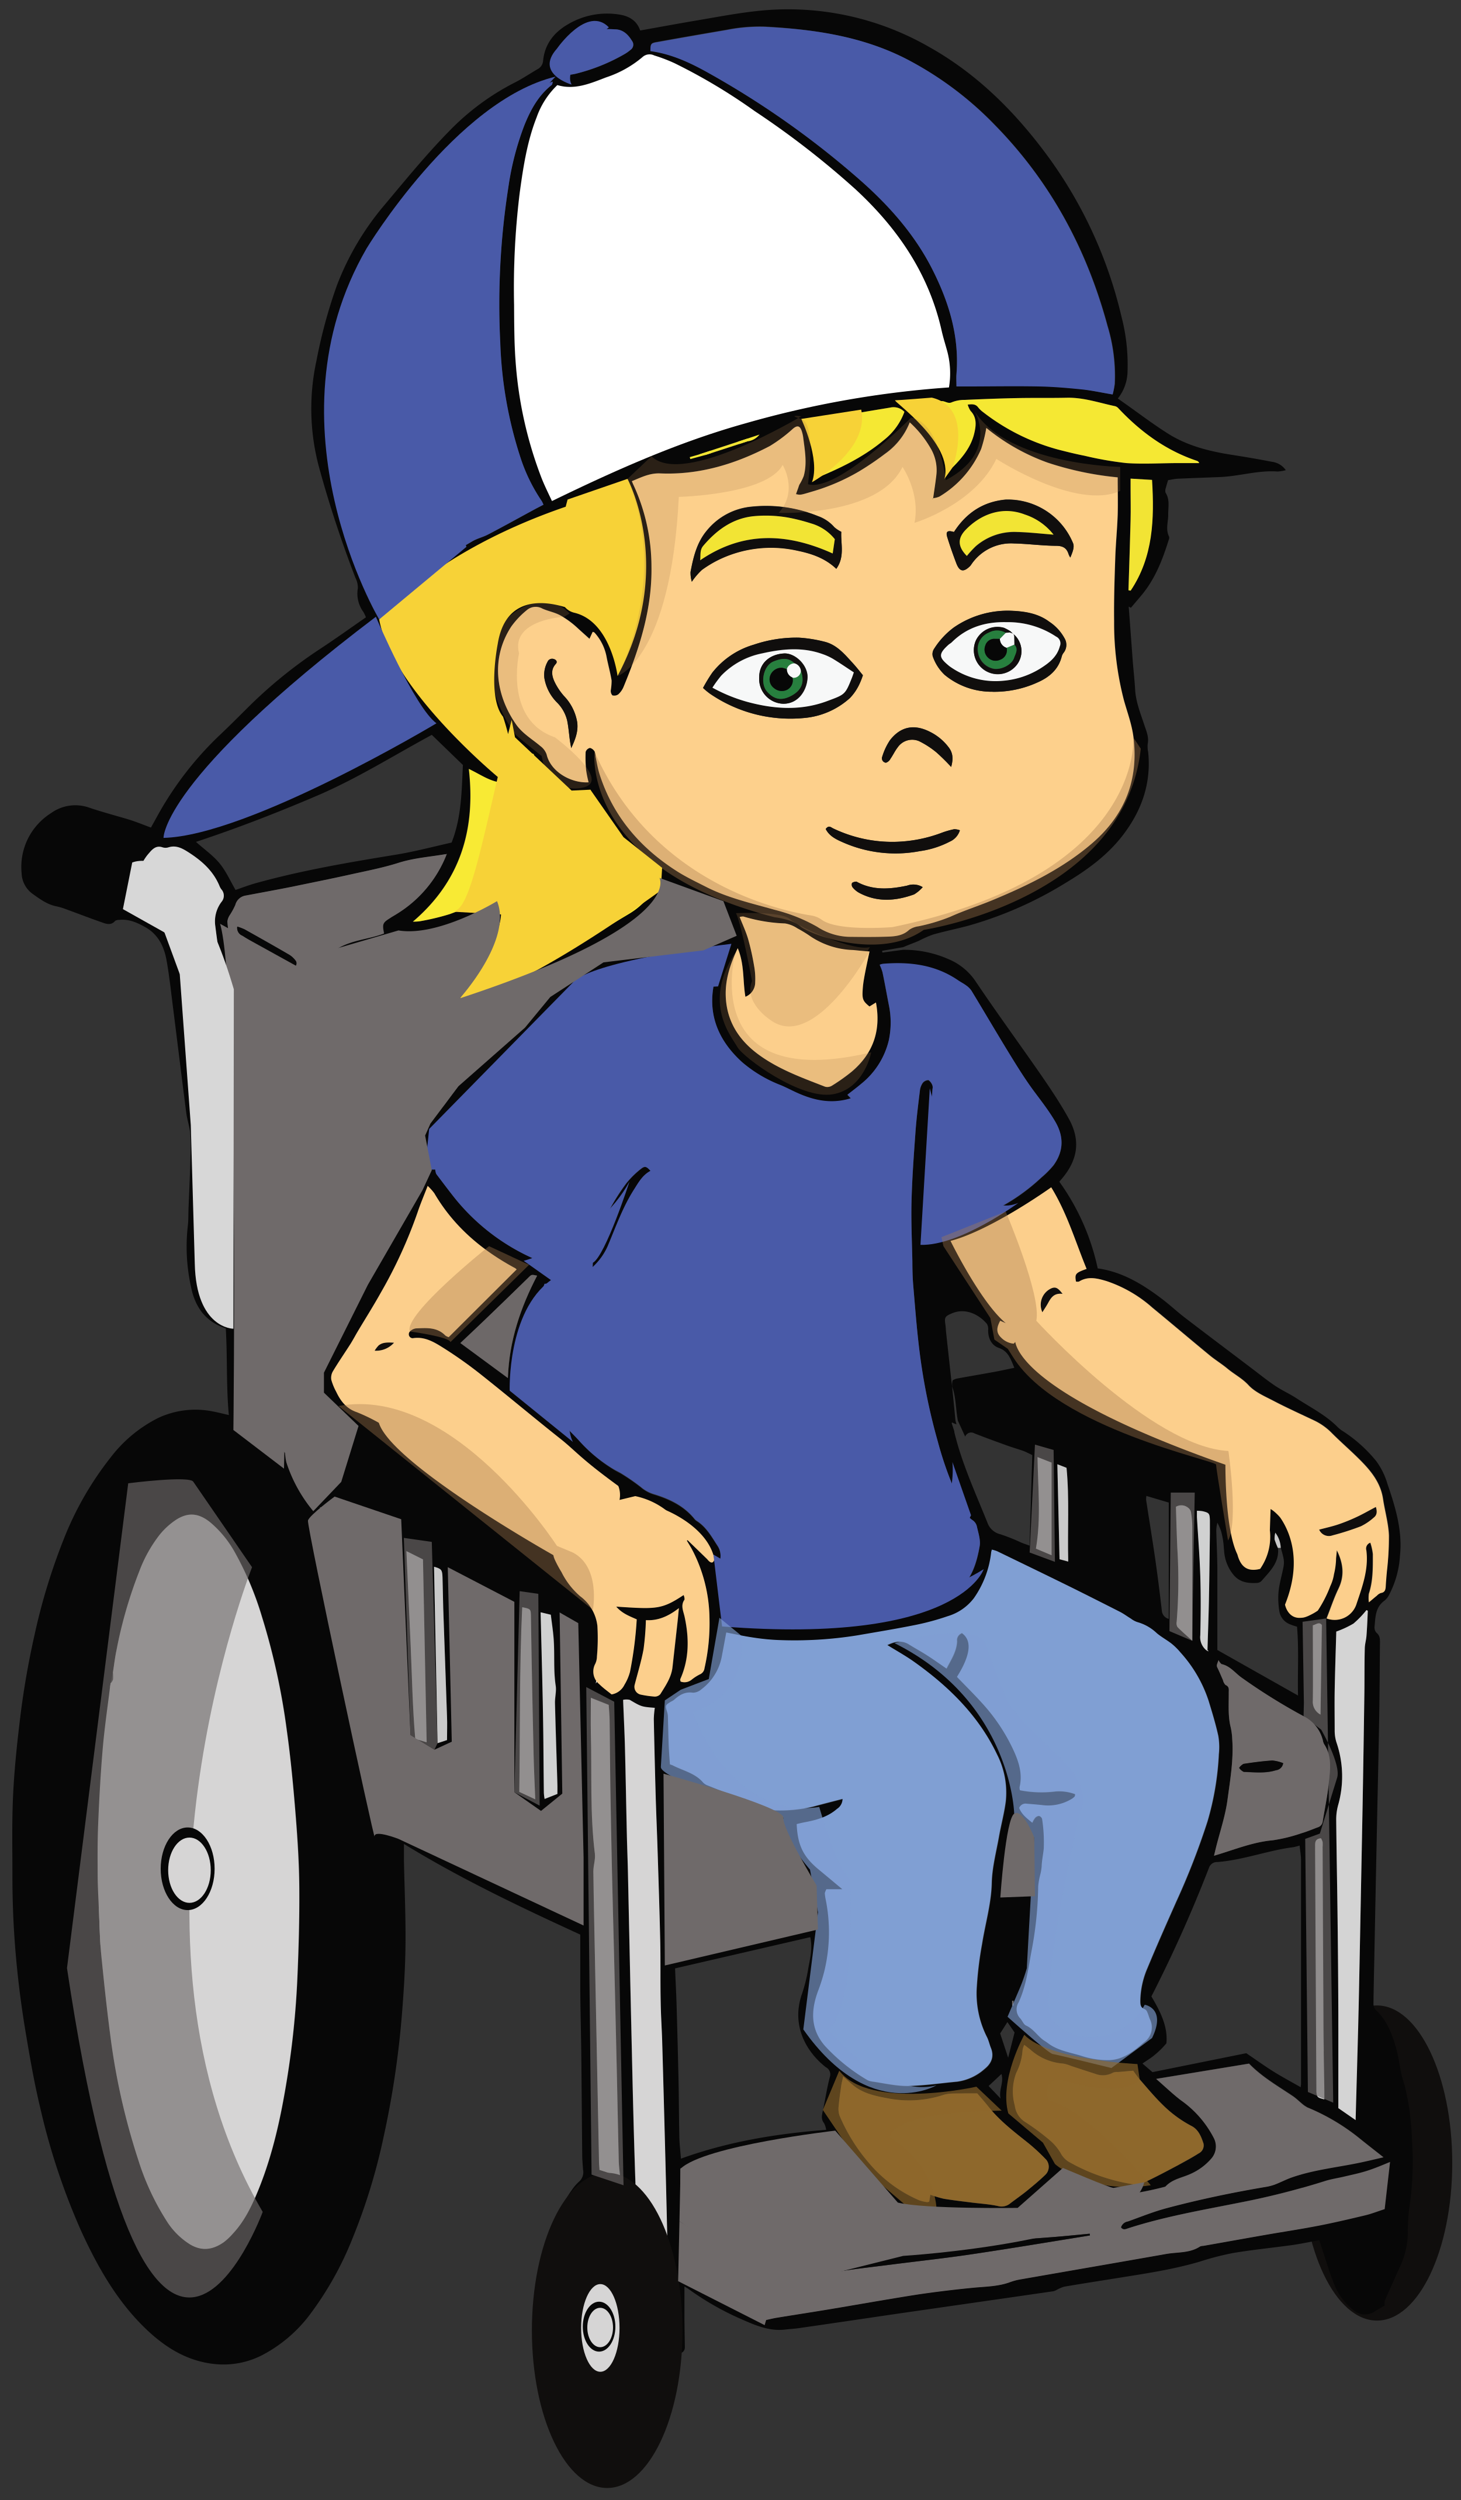 <svg xmlns="http://www.w3.org/2000/svg" viewBox="0 0 365.76 625.65"><rect x="0" y="0" width="365.76" height="625.65" fill="#333333" stroke="none"/><defs><style>.cls-1{isolation:isolate;}.cls-2{fill:#d6d5d5;}.cls-3{fill:#f5e833;}.cls-4{fill:#100e0d;}.cls-5{fill:#f8ea34;}.cls-6{fill:#070707;}.cls-26,.cls-7{fill:#495aa8;}.cls-8{fill:#fdd08c;}.cls-27,.cls-9{fill:#809fd3;}.cls-10{fill:#fff;}.cls-11,.cls-30,.cls-32{fill:#6f6a6a;}.cls-12{fill:#3c489e;}.cls-13,.cls-31{fill:#d7d7d7;}.cls-14{fill:#fccf8c;}.cls-15,.cls-28{fill:#8e682c;}.cls-16{fill:#6d6868;}.cls-17{fill:#d3d3d3;}.cls-18{fill:#d0d1d1;}.cls-19{fill:#c9c9c9;}.cls-20{fill:#f2e434;}.cls-21{fill:#f7f8f8;}.cls-22{fill:#277f3e;}.cls-23{fill:#d4d4d4;}.cls-24,.cls-25{fill:#a97c50;}.cls-24{opacity:0.38;}.cls-24,.cls-25,.cls-26,.cls-27,.cls-28,.cls-29,.cls-30,.cls-31,.cls-32{mix-blend-mode:multiply;}.cls-25{opacity:0.22;}.cls-27,.cls-28{opacity:0.65;}.cls-29{fill:#f7d237;}.cls-32{opacity:0.64;}</style></defs><title>Character1</title><g class="cls-1"><g id="Layer_1" data-name="Layer 1"><ellipse class="cls-2" cx="27.6" cy="455" rx="7.5" ry="33.83"/><ellipse class="cls-3" cx="188.43" cy="109.67" rx="3.88" ry="2.74"/><ellipse class="cls-3" cx="174.24" cy="113.85" rx="3.88" ry="2.74"/><ellipse class="cls-4" cx="344.72" cy="541.27" rx="18.85" ry="39.43"/><ellipse class="cls-5" cx="155.43" cy="163.84" rx="1.67" ry="2.67"/><rect class="cls-6" x="171.87" y="384.71" width="3" height="3.56"/><path class="cls-6" d="M226.05,237.68A27.45,27.45,0,0,1,237.42,240a15.21,15.21,0,0,1,6.7,5.39c5.37,8,11.12,15.84,16.63,23.8,2.4,3.48,4.74,7,6.8,10.71,3,5.38,2.37,10.31-1.81,15.17l-0.54.64a57.71,57.71,0,0,1,9.61,21.69c6.16,0.85,11.31,4,16.16,7.69,2.1,1.6,4,3.41,6.14,5,5.46,4.19,11,8.33,16.47,12.49,1.88,1.42,3.72,2.91,5.68,4.22,1.72,1.15,3.63,2,5.36,3.13,3.54,2.31,7.37,4.21,10.37,7.29a8,8,0,0,0,1.34,1,35.77,35.77,0,0,1,8.2,7.39,18.26,18.26,0,0,1,2.82,5.73c2,5.83,3.79,11.71,3.13,17.95a24.11,24.11,0,0,1-2.7,9.75,4.51,4.51,0,0,1-1.14,1.48c-2.32,1.62-2.3,4.12-2.52,6.51a2,2,0,0,0,.45,1.52c1,0.8.91,1.8,0.9,2.85-0.06,5.93-.08,11.86-0.18,17.79-0.13,8-.32,16-0.49,24q-0.12,6.06-.25,12.12-0.24,11.8-.47,23.61c-0.08,4.11-.19,8.21-0.23,12.32a2.44,2.44,0,0,0,.5,1.66c2.79,2.57,4.11,5.94,5.12,9.43,0.63,2.19.89,4.49,1.38,6.73,0.22,1,.59,2,0.86,3a65.14,65.14,0,0,1,1.76,13.2c0.09,1.66.21,3.33,0.22,5a82.62,82.62,0,0,1-.93,12.67,50.4,50.4,0,0,0-.32,6.41,21,21,0,0,1-2.12,8.23c-1.22,2.73-2.46,5.45-3.65,8.19a3.27,3.27,0,0,0,0,1.18c-0.78.45-1.62,0.91-2.43,1.41a4.32,4.32,0,0,1-5.26-.15,15.56,15.56,0,0,1-5.27-7.4c-1.15-2.91-2-5.94-3-8.91l-0.42-1.31c-2.31.42-4.54,0.9-6.79,1.22-4.95.69-9.92,1.17-14.85,2a70.41,70.41,0,0,0-8.27,2.14c-6.76,2-13.7,3-20.63,4.12-4.45.71-8.91,1.4-13.35,2.16a9.27,9.27,0,0,0-2,.88,3,3,0,0,1-.77.27c-6.94,1-13.88,2-20.82,3S229,578.35,222,579.37q-11,1.63-22,3.22c-1.1.16-2.21,0.21-3.31,0.34-4.3.54-8-1.23-11.79-2.89a71,71,0,0,1-12.47-7.2c-0.32-.23-0.66-0.42-1.08-0.68,0,2.52,0,4.85,0,7.19,0,2.65.07,5.3,0.1,7.95a1.49,1.49,0,0,1-1.34,1.6c-0.81.15-1.64,0.19-2.66,0.3,0.37,3.75-1.1,7.36-1.26,11.2-0.21,5-2.35,9.55-5.15,13.72-0.93,1.39-1.9,2.75-2.88,4.11a5.57,5.57,0,0,1-.85.92c-3.17,2.79-6.38,3.44-10,.71a18.49,18.49,0,0,1-5.92-8.23A83.16,83.16,0,0,1,138,600.7a140.42,140.42,0,0,1-2.52-14,38.71,38.71,0,0,1,0-7.89,111.59,111.59,0,0,1,2.6-18.8c1.06-4.21,2.41-8.31,5-11.87a11.76,11.76,0,0,1,1.89-2.22,3.14,3.14,0,0,0,1-3c-0.09-1.18-.2-2.36-0.21-3.54-0.09-8.58-.14-17.16-0.24-25.74-0.06-5.16-.21-10.31-0.25-15.47,0-4.67,0-9.33,0-14.06-15.06-6.91-29.82-13.91-44.14-22.68,0,1.73,0,3,0,4.31,0.14,6.9.45,13.81,0.39,20.71-0.06,5.83-.42,11.68-0.89,17.49a226.94,226.94,0,0,1-4.56,30.63,149.23,149.23,0,0,1-7.87,25.69A82.28,82.28,0,0,1,77.72,579a35.5,35.5,0,0,1-12.13,10.37,21.16,21.16,0,0,1-12.13,2.17c-6.31-.73-11.41-3.72-16-7.88-7.67-7-12.71-15.79-17-25.07A167.27,167.27,0,0,1,10,527.14c-1.5-6.26-2.58-12.63-3.65-19C5.5,503,4.8,497.84,4.28,492.66a225.78,225.78,0,0,1-1.17-23.38c0-6.41-.14-12.83.13-19.23,0.29-6.78,1-13.54,1.82-20.29C5.9,422.86,7.1,416,8.62,409.24a152.52,152.52,0,0,1,7.28-23.94,80.38,80.38,0,0,1,11.78-20.57,34.3,34.3,0,0,1,12-9.94,22,22,0,0,1,13.67-1.58c1.23,0.23,2.44.55,3.94,0.89-0.68-7.29-.33-14.55-0.77-21.69-5.36-1.75-7.79-5.68-8.74-10.57A46.51,46.51,0,0,1,47,306.92c0.2-1.51.14-3.06,0.2-4.59,0.15-3.75.33-7.51,0.44-11.26,0.07-2.42.14-4.85,0-7.25-0.13-1.77-.76-3.5-1-5.27-1.15-8.88-2.22-17.76-3.35-26.64-0.5-3.92-.91-7.86-1.62-11.74-0.62-3.37-2.12-6.39-5.28-8.15-2-1.13-4.17-2.12-6.62-1.82a1.62,1.62,0,0,0-.93.23c-1.06,1.24-2.27.76-3.45,0.34-2.88-1-5.75-2.12-8.62-3.16a17.09,17.09,0,0,0-2.59-.8c-2.33-.44-4.16-1.81-6-3.12a6.63,6.63,0,0,1-2.77-5.19,15.91,15.91,0,0,1,7.33-15,10.41,10.41,0,0,1,9.55-1.41c3.29,1.12,6.68,2,10,3,1.85,0.58,3.65,1.32,5.5,2l2-3.61a83.32,83.32,0,0,1,15.57-19.86c2.18-2.07,4.3-4.19,6.43-6.31a115.9,115.9,0,0,1,18-14.7c4-2.61,7.81-5.36,11.82-8.13a9.4,9.4,0,0,0-.64-1.35,7.76,7.76,0,0,1-1.38-5.94,5.48,5.48,0,0,0-.6-2.58,288.5,288.5,0,0,1-9.15-27.79,56.37,56.37,0,0,1-.62-26.53,126.45,126.45,0,0,1,5.08-18.76,69.15,69.15,0,0,1,12-20.28c5.29-6.31,10.52-12.71,16.28-18.57a61.93,61.93,0,0,1,16.25-12c2-1,3.83-2.27,5.77-3.38a2.6,2.6,0,0,0,1.37-2.17c0.44-4.16,2.76-7.06,6.29-9.09a19.24,19.24,0,0,1,12.7-2.41c2.5,0.36,4.47,1.51,5.31,4,4.77-.85,9.42-1.71,14.09-2.5,5-.84,10-1.81,15.06-2.36a70.87,70.87,0,0,1,42.94,8.84c11.63,6.46,20.91,15.52,28.85,26a110.63,110.63,0,0,1,19.58,41.74,47.44,47.44,0,0,1,1.49,13.48,11.12,11.12,0,0,1-2.43,6.89l1.51,1.07c3.71,2.61,7.31,5.37,11.15,7.78,4.8,3,10.22,4.36,15.77,5.23,3.37,0.53,6.74,1.09,10.09,1.75a5,5,0,0,1,3.53,2.1,9.23,9.23,0,0,1-2.08.34c-4.86-.35-9.54,1.18-14.34,1.38-3.42.14-6.83,0.25-10.25,0.41-1,0-1.9.25-2.8,0.37-0.22.76-.42,1.34-0.56,1.94a1.91,1.91,0,0,0-.08,1.19c1.13,1.74.65,3.64,0.67,5.49s-0.71,3.72.23,5.54a1.3,1.3,0,0,1-.11.81c-1.54,4.95-3.4,9.74-6.77,13.79-0.89,1.07-1.8,2.12-2.69,3.18l-0.55-.29c0.34,4.5.68,9,1,13.49,0.19,2.42.47,4.84,0.61,7.26,0.17,3.09,1.33,5.91,2.27,8.78,0.52,1.59,1.23,3.09.87,4.86a7.27,7.27,0,0,0,.13,2.07c0.77,7.74-1.61,14.52-6.26,20.63-3.87,5.09-8.94,8.76-14.34,12a95.65,95.65,0,0,1-24.58,10.8c-2.89.76-5.82,1.36-8.69,2.17a31,31,0,0,0-3.6,1.59c-1.27.54-2.56,1-3.85,1.56l-5.29.92,0.07,0.44ZM176.62,113.85l10.47-3.4a4.51,4.51,0,0,0,3.06-1.71l-3,1-12.2,4-2.27.65,0.14,0.49ZM302.07,413l0.51,0.21-0.27-.39c0.12-4.17.28-8.34,0.36-12.51,0.11-5.5.17-11,.24-16.5,0-1.11,0-2.23,0-3.34-0.06-1.74-.18-1.9-1.78-2.3a9.38,9.38,0,0,0-1.46-.12c0,0.62,0,1.09,0,1.57,0.29,4.92.7,9.83,0.84,14.75s0.11,9.9,0,14.84A4.22,4.22,0,0,0,302.07,413Zm-63.57-67.59a4.2,4.2,0,0,1,.94-0.42c3.2-.58,6.41-1.13,9.6-1.71,1.59-.29,3.17-0.65,4.9-1-0.94-2.22-1.5-4.17-3.93-5-1.77-.62-2.64-2.37-2.63-4.38a2.68,2.68,0,0,0-.28-1.58c-1.82-2.21-5.23-4.15-8.72-2.7-1.82.76-2,1-1.68,3,0.08,0.55.08,1.1,0.14,1.65q0.66,6.08,1.33,12.16c0.06,0.52.14,1,.19,1.57q0.43,4.27.85,8.55l0.25,0.88-0.91-.36a0.36,0.36,0,0,1-.09-0.16l-0.21.22,0.67,2.05a1.48,1.48,0,0,0,0,.21c1.89,7.88,5.3,15.19,8.29,22.66a4.5,4.5,0,0,0,3.23,2.88,47.16,47.16,0,0,1,5.22,2.08c0.68,0.28,1.39.51,2.1,0.77l0.67-22.67c-0.77-.35-1.44-0.72-2.15-1-1.57-.56-3.17-1-4.73-1.59-2.54-.91-5.07-1.84-7.58-2.82a1.61,1.61,0,0,0-2.34.8l-1.83-4c-0.54-2.8-.43-5.7-1.4-8.44A4.5,4.5,0,0,1,238.49,345.43Zm82.14,41.91a6.67,6.67,0,0,0-1.36-3.81,6.11,6.11,0,0,0-.18,1.69,18.94,18.94,0,0,0,.82,2.1c0.46,3.64-2,5.88-4.06,8.27a1.74,1.74,0,0,1-1.1.54c-2.21.12-4.31-.09-5.89-1.95a10.4,10.4,0,0,1-2.4-5.89c-0.08-.83-0.12-1.67-0.24-2.49a19.05,19.05,0,0,0-.54-2.65,17.92,17.92,0,0,0-.91-2.09,7.7,7.7,0,0,0-.27,2.54c0.08,2.92.23,5.84,0.25,8.76,0,6.07,0,12.13,0,18.2,0,0.9,0,1.8,0,2.35l20.2,11.4c-0.13-5.87.24-11.55-.25-17.23a16,16,0,0,1-1.72-.58,4.24,4.24,0,0,1-2.65-3,19.7,19.7,0,0,1-.26-5.16c0.22-2.13.86-4.21,1.26-6.33a5.81,5.81,0,0,0,0-2A24.15,24.15,0,0,0,320.63,387.34ZM166.94,581.29l0.44,3.36,0.44,0-0.39-3.32c-0.07-4.6-.13-9.19-0.23-13.79q-0.31-14-.67-28-0.37-14.34-.78-28.67c-0.09-3.2-.31-6.39-0.37-9.59-0.08-5.15,0-10.31-.12-15.47-0.17-7.66-.43-15.31-0.67-23-0.14-4.45-.34-8.9-0.47-13.35q-0.28-9.6-.47-19.21a24.6,24.6,0,0,1,.25-2.79c-3.36-.26-3.35-0.29-6.29-2a4,4,0,0,0-1.64,0c0.16,4.13.36,8,.46,11.92,0.19,7.31.31,14.63,0.48,21.94,0.07,3.13.2,6.26,0.27,9.39q0.25,11,.47,21.93,0.21,9.82.44,19.64c0.14,6.07.27,12.14,0.43,18.2s0.34,12,.54,18a3.65,3.65,0,0,0,.44,2c2.05,2.69,2.89,5.85,3.71,9C165.26,565.22,166.07,573.26,166.94,581.29Zm6.75-194.45,3.31,3.3c-0.12-2.49-.41-4.35-2.43-5.43a6.4,6.4,0,0,1-1.14-.91l-5.92-5.25c-0.55.88,1.21,2.22-.55,2.78-4.28-3.71-8.74-7-13.25-10.29-2.7-2-5.33-4-7.86-6.19-1.84-1.57-3.56-3.25-5.47-4.76-6.77-5.36-13.37-10.92-20.13-16.27a106.55,106.55,0,0,0-9.55-6.73c-2.19-1.37-4.53-2.72-7.38-2.24a1,1,0,0,1-.74-1.66,2.54,2.54,0,0,1,1.59-.81c2.58-.09,5.23-0.36,7.3,1.78a2.7,2.7,0,0,0,.86.41l17-16.94a3.66,3.66,0,0,0-.34-0.29c-8.37-4.51-15.41-10.45-20.27-18.77a13.66,13.66,0,0,0-1.66-1.84c-0.93,2.43-1.81,4.47-2.51,6.57a117.58,117.58,0,0,1-9.2,20.11c-1.86,3.34-3.91,6.57-5.87,9.86-0.59,1-1.11,2-1.74,3-1.45,2.28-3,4.51-4.39,6.83a3.23,3.23,0,0,0-.42,2.13,14.35,14.35,0,0,0,1.22,3c1.1,2.33,2.55,4.24,5.17,5.12a45.8,45.8,0,0,1,4.91,2.32,9.84,9.84,0,0,1,3.41,3,47.14,47.14,0,0,0,5,5.58,39.79,39.79,0,0,0,5.59,4,85.86,85.86,0,0,0,19.69,9.06c2,0.63,3.79,1.8,5.78,2.19,1.58,0.31,3.34,1.68,5-.08,0.35-.37.93,0.11,0.87,0.73-0.26,2.59,0,5.23-1.06,7.74a3.55,3.55,0,0,0,.34,2.35,28.67,28.67,0,0,0,1.68,3.12,19.27,19.27,0,0,0,4.69,6.06,10.73,10.73,0,0,1,4.3,7.38,50.91,50.91,0,0,1-.11,7.69,4.46,4.46,0,0,1-.41,1.81,4.08,4.08,0,0,0,1,5.12c1,1,2.11,1.77,3.07,2.56a4.36,4.36,0,0,0,3.22-2.41,12.14,12.14,0,0,0,1.39-3.24,96.05,96.05,0,0,0,1.69-13.13c-1.88-.83-3.65-1.48-5.14-3.19,10.06,0.67,11.38.74,16.87-2.89a2.32,2.32,0,0,1,.23,1.15c-1,1.41-.33,2.77,0,4.16,1.17,5.36,1.23,10.63-1.07,15.76a1.23,1.23,0,0,0,.11.58,2.81,2.81,0,0,0,2.76-.49A11.32,11.32,0,0,1,175.2,419a1.9,1.9,0,0,0,1.17-1.55A50.45,50.45,0,0,0,177.62,405a38,38,0,0,0-4.56-17.63ZM156,162.77c0.52-1.44,1.07-2.86,1.54-4.32A57.34,57.34,0,0,0,159,126.9c-0.5-2.06-1.18-4.08-1.84-6.3a18,18,0,0,1-1.82,1.13c-4.32,1.93-8.66,3.83-13,5.77-0.8.36-1.75,0.5-2.17,1.49a1.61,1.61,0,0,1-.88.32,18.33,18.33,0,0,0-2.16.58c-4.19,1.72-8.29,3.7-12.57,5.15a30.51,30.51,0,0,0-8.15,4.1c-0.4.28-.82,0.53-1.21,0.83-6.64,5-13.86,9.33-19.22,16.09,0.26,0.6.53,1.31,0.86,2a140.76,140.76,0,0,0,9.79,17,54.62,54.62,0,0,0,14,14.54,59.9,59.9,0,0,1,4.87,3.94,2.7,2.7,0,0,1,1.32,2.25c-3.54.33-6.2-1.83-9.5-3.38,1.74,15.22-2.12,28.09-14,38.21a11.8,11.8,0,0,0,1.7-.09,59.52,59.52,0,0,0,7.51-1.79c4.84-1.77,9.56-3.85,14.34-5.76,1.61-.64,3.26-1.19,4.92-1.71,1.19-.37,2.11.12,3,1.34l-8,4.5c-0.1,8.1-3.91,14.62-9.08,20.61a10.73,10.73,0,0,0,2.23-.56,194,194,0,0,0,24.19-10.9c4.58-2.36,9-5,13.42-7.68a18.17,18.17,0,0,0,7.54-8.9c-0.71-1.37-2-1.29-3.38-1.11-0.41-2.21-2.15-3.35-3.54-4.78-0.48-.5-1-1-1.4-1.55a31.08,31.08,0,0,0-3.35-4,6.53,6.53,0,0,1-1.7-2.46c-1.27-2.75-2.63-5.45-4-8.18-5.12,3.06-12.32-1.19-14.16-8.92-5.08-1.64-8-5.48-10-10.23a26.35,26.35,0,0,1-2.08-10.78,21.51,21.51,0,0,1,5.67-14.23,8.52,8.52,0,0,1,4.85-3.12c4.09-.62,8.16-0.57,12,1.57,4.58,2.59,8.75,5.53,10.42,10.88l0.49,2.4,0.26,0Zm-44.45,51c-4,.69-8,1-11.84,2.19s-8.09,2-12.16,2.94c-4.76,1.05-9.53,2-14.3,3-3.89.78-7.79,1.48-11.69,2.22a3.17,3.17,0,0,0-2.63,2.35A17.93,17.93,0,0,1,57.57,229a3.68,3.68,0,0,0-.64,1.67c0.13,1.8.46,3.58,0.66,5.37,0.42,3.84,1.85,7.61,1,11.56a1.39,1.39,0,0,0,0,.42c0.49,5.19,1.17,10.36,1.41,15.56,0.27,5.78.15,11.58,0.17,17.37,0,2-.06,4-0.17,6.06-0.17,3.19-.5,6.38-0.57,9.57-0.1,4.33,0,8.66,0,13,0,2.3-.1,4.6-0.1,6.9,0,3.27.07,6.54,0.09,9.8,0,1.47-.07,2.93,0,4.4,0.19,5,.44,10,0.64,15,0.08,2.14.07,4.29,0.15,6.43,0,1.1-.1,2.4.42,3.24a7.29,7.29,0,0,0,2.77,2c2.42,1.33,3.89,4,6.69,4.77,1.72,2.09,3.91,4,5,6.34,1.22,2.6,2.81,4.84,4.19,7.22a2.1,2.1,0,0,0,1.43-2.28c0-2.3-.09-4.61,0-6.91a2.18,2.18,0,0,0-1-2.09,6.58,6.58,0,0,1-1.7-1.77,1.41,1.41,0,0,1,.8-2.21c2.49-.84,4.67-2.51,7.39-2.71a8.4,8.4,0,0,0,1.31-.36c-1.57-.91-2.89-1.56-4.07-2.38-2.39-1.67-4.06-3.81-4-6.93a2,2,0,0,0-.23-1.2,3.06,3.06,0,0,1-.19-3.19,24.85,24.85,0,0,1,1.8-4c1.93-3.23,4-6.38,6-9.58a54.08,54.08,0,0,0,2.73-4.68c1.16-2.38,2-4.9,3.25-7.24,3.59-6.85,7.34-13.62,10.9-20.49,0.66-1.28,2.32-2,2.15-3.64a39.11,39.11,0,0,0-1-4.48c-1-4.55.21-8.23,4.11-11a9.91,9.91,0,0,0,2.56-2.41,81.53,81.53,0,0,1,9.54-11.34c4.44-4.53,9.12-8.83,13.54-13.38a39.51,39.51,0,0,1,4.56-4.45c4.44-3.3,9.07-6.26,14.48-7.72,5.6-1.51,11.36-2,17.09-2.58,2.33-.24,4.7-0.13,6.94-1,1.78-.7,3.58-1.34,5.38-2-0.47-1.67-.9-3.06-1.24-4.46a2.79,2.79,0,0,0-1.88-2c-3.69-1.64-7.3-3.44-10.95-5.18-0.47-.22-1-0.39-1.59-0.63a16.85,16.85,0,0,1-.49,2,7.82,7.82,0,0,1-1.14,2.42A43.12,43.12,0,0,1,155.58,234a226.86,226.86,0,0,1-28.67,14.17c-1.59.67-3.2,1.27-4.8,1.91l0.45,2.37a0.61,0.61,0,0,1-.58-0.36c-1.24-1.57-1.23-1.5-3.11-1s-3.95.84-5.94,1.18a3.15,3.15,0,0,1-1.62-.21,1.51,1.51,0,0,1-.58-2.66c0.57-.6,1.3-1,1.93-1.6a11.17,11.17,0,0,0,2.94-3.07L112,241.83c2.35-.53,3.35,1.19,4.94,1.85a29.63,29.63,0,0,0,7.35-14.63,3.77,3.77,0,0,0-.71,0,117.84,117.84,0,0,1-18.67,5.32c-5.89,1-11.75,2.25-17.63,3.35a2.68,2.68,0,0,1-2.6-.5c3.7-2.16,7.86-2.26,11.51-3.71-0.49-2.36-.35-2.69,1.56-3.87,0.53-.33,1.09-0.63,1.62-1A30.53,30.53,0,0,0,111.74,214l0.13-.3ZM24.73,477.39c0.19,3.89.23,7.79,0.6,11.66C26,495.7,26.69,502.34,27.57,509a168,168,0,0,0,7.06,31.34,63.51,63.51,0,0,0,7.09,15.33,18.45,18.45,0,0,0,6,6c3,1.74,5.73,1.25,8.38-.62a14.87,14.87,0,0,0,2.14-2c3.07-3.25,4.94-7.23,6.59-11.3,3.6-8.9,5.59-18.23,7.1-27.67a218.27,218.27,0,0,0,2.56-24.91c0.34-7.51.55-15,.49-22.55,0-6.12-.41-12.25-0.91-18.35-0.58-7.13-1.26-14.27-2.23-21.36a170.5,170.5,0,0,0-6.21-28.35,80.09,80.09,0,0,0-6.79-16.14A26.82,26.82,0,0,0,52.73,381c-2.85-2.36-5.55-2.69-8.65-.72a18.25,18.25,0,0,0-4.13,3.77,34.43,34.43,0,0,0-5.07,9.09A112,112,0,0,0,29.15,413c-0.38,1.81-.59,3.65-0.88,5.47l-0.59,2.78-0.13.85c-0.63,5.17-1.4,10.33-1.84,15.52-0.54,6.3-.88,12.61-1.14,18.93-0.18,4.37-.14,8.75-0.12,13.13C24.47,472.25,24.63,474.82,24.73,477.39ZM233.52,124.67l0.05,0c0.27-1.92.57-3.83,0.8-5.76a10.7,10.7,0,0,0-1.25-6.47,27,27,0,0,0-5.4-6.79,17.39,17.39,0,0,1-6.18,7.86A71.92,71.92,0,0,1,215,118a51.52,51.52,0,0,1-11.69,5c-2.89.85-2.88,0.88-4,.62l0.62-1.72a5.94,5.94,0,0,1,.23-0.65,12.47,12.47,0,0,0,1.09-2.17c0.85-3.17.28-6.35-.12-9.52a8.7,8.7,0,0,0-.42-1.83c-0.45-1.26-1.11-1.32-2.13-.5a37.35,37.35,0,0,1-5.82,4.36c-8.57,4.49-17.65,7.27-27.44,6.85-2.68-.11-4.77,1-7.1,1.94,0.18,0.41.28,0.66,0.39,0.91a48.9,48.9,0,0,1,4.52,20.47c0.15,10.61-3,20.48-7,30.13a5.19,5.19,0,0,1-1.32,1.85,1.74,1.74,0,0,1-1.47.24,1.66,1.66,0,0,1-.4-1.25,15.77,15.77,0,0,0,.21-2.45c-0.31-1.92-.83-3.8-1.22-5.71a12.41,12.41,0,0,0-3.07-6.3,1.09,1.09,0,0,0-.45-0.18l-0.8,1.74c-1.07-1-2-1.79-2.9-2.62a22.89,22.89,0,0,0-4.3-3.19c-1.5-.85-3.12-1.08-4.61-1.76a3.41,3.41,0,0,0-3.91.42,21.16,21.16,0,0,0-3.85,4.07c-5.13,7.82-4,17,1.2,24.5,1.59,2.29,4,3.66,6.06,5.4a4.47,4.47,0,0,1,1.58,2.09c1,4.33,6.07,7.26,10.51,7a27.18,27.18,0,0,1-.62-3.06,31.86,31.86,0,0,1-.12-4.55,1.48,1.48,0,0,1,1.09-1,1.92,1.92,0,0,1,1.17.92,3.71,3.71,0,0,1,.23,1.22c0.33,1.49.58,3,1,4.45,3.38,10.6,10.22,18.48,19.5,24.35,2.23,1.41,4.63,2.56,7,3.75,5.49,2.79,11.5,4.18,17.36,5.83a42.31,42.31,0,0,1,10.59,4.22,15.46,15.46,0,0,0,7.86,2.53c3.33,0,6.66.07,10-.05,1.85-.07,3.7-0.29,5.21-1.71a5.32,5.32,0,0,1,2.32-.87,45.46,45.46,0,0,0,7.94-2.38c3.48-1.58,7.16-2.73,10.69-4.21,8.9-3.71,17.55-7.89,24.92-14.26,8.07-7,11.59-15.75,10.27-26.42-0.4-3.21-1.52-6.2-2.39-9.28a76.69,76.69,0,0,1-2.46-19.8c-0.07-5.29.12-10.58,0.29-15.87,0.12-3.61.48-7.21,0.61-10.82,0.1-3.05,0-6.11,0-9.3a79.57,79.57,0,0,1-17.52-3.68,51.86,51.86,0,0,1-15.37-8.69,36,36,0,0,1-1.29,5.26,25.75,25.75,0,0,1-10.45,11.92A5.33,5.33,0,0,1,233.52,124.67ZM181.11,238.72c-1.84.41-3.51,0.93-5.22,1.13-5.38.63-10.8,1-16.16,1.73-8.22,1.15-15.48,4.38-21.31,10.51-5.33,5.61-10.78,11.11-16.17,16.67-4.32,4.46-8.6,9-13,13.38a4.51,4.51,0,0,0-1.53,3.93c0.37,2.47.92,4.91,1.41,7.36a1.41,1.41,0,0,0,.26.55c1.46,1.92,2.91,3.86,4.41,5.75a52.76,52.76,0,0,0,19.26,15c1.62,0.76,3.35,1.28,4.72,2.55a2.91,2.91,0,0,0,3.43.25,9.6,9.6,0,0,1,1.21-.77,13.27,13.27,0,0,0,7.41-7.79,51.47,51.47,0,0,1,7-12.83,22.25,22.25,0,0,1,3.68-3.63c1-.79,1.41-0.58,2.38.51-2,1.05-3.05,3-4.2,4.79-2.78,4.39-4.5,9.27-6.49,14a15.64,15.64,0,0,1-13.94,9.35c-0.61,0-1.22.07-1.89,0.12-0.81,2.4-1.7,4.68-2.35,7-1.55,5.55-3.46,11-3.24,17a10.5,10.5,0,0,1-.3,2c1.12,1.05,2.11,2.13,3.25,3a93.58,93.58,0,0,1,11.14,10.1A37.42,37.42,0,0,0,154,368c0.6,0.35,1.24.64,1.81,1a52.7,52.7,0,0,1,4.61,3.21,8.94,8.94,0,0,0,3.22,1.79c3.9,1.19,7.55,2.88,10.21,6.17a2.64,2.64,0,0,0,.62.55c2.37,1.52,3.69,3.93,5.17,6.2a4.53,4.53,0,0,1,.56,3.83,2.74,2.74,0,0,0,.22,2,21.6,21.6,0,0,1,1.58,7.94c0,1.64,0,3.29,0,4.71,1,0.08,1.7.13,2.43,0.21,3.32,0.34,6.62.84,9.95,1a95.43,95.43,0,0,0,15.41-.82C218,404.83,226,403,234,401.33a13,13,0,0,0,6.25-3.5c3.14-2.91,4.32-6.81,5-10.8,0.29-1.6-.35-3.4-0.71-5.07a2.58,2.58,0,0,0-1.08-1.48,7,7,0,0,1-2.42-3.07,88.76,88.76,0,0,1-6.26-16.6,151.59,151.59,0,0,1-4.62-22.9c-0.66-5.37-1.07-10.78-1.53-16.18-0.17-2-.18-4-0.22-6.05-0.1-5-.34-10-0.21-15,0.16-5.83.59-11.66,1-17.48,0.25-3.39.68-6.78,1.09-10.16a4.21,4.21,0,0,1,.69-1.94,1.84,1.84,0,0,1,1.47-.74,2.71,2.71,0,0,1,1,1.39,1.78,1.78,0,0,1,0,.83c-0.39,5.69-1,11.37-1.09,17.06,0,4-.85,8,0.3,12a1.17,1.17,0,0,1,0,.62,4.43,4.43,0,0,0,.68,3.59c0.48,0.84.73,2,1.44,2.45s1.84,0.07,2.77,0c3.26-.37,6-2,8.84-3.53,1-.53,1.7-1.43,2.67-1.92a49,49,0,0,0,11.63-8.1,23.58,23.58,0,0,0,3.07-3.09c2.6-3.6,2.62-7.31.29-11.13-1.52-2.5-3.28-4.79-5-7.12-2.17-2.9-4.1-6-6-9.07-3.32-5.4-6.53-10.87-9.81-16.29a5,5,0,0,0-1.28-1.31c-0.67-.5-1.42-0.88-2.11-1.35-5.72-3.91-12.12-4.66-18.81-4.12a4.86,4.86,0,0,0-.82.23,12,12,0,0,1,.7,1.82c0.56,2.73,1.06,5.46,1.59,8.19a21.41,21.41,0,0,1,0,8.91,19.86,19.86,0,0,1-6.95,10.91c-1.11.93-2.27,1.8-3.41,2.7l0.85,0.89c-4.82,1.5-9.15.55-13.38-1.34-1.39-.62-2.74-1.35-4.15-1.94a33.12,33.12,0,0,1-9.66-5.74c-6.15-5.57-8.89-12.36-6.83-20.66C179.51,243,180.36,240.94,181.11,238.72Zm25.78,234a4.25,4.25,0,0,0-.27,1,9.63,9.63,0,0,0,.19,1.44,41.42,41.42,0,0,1-.29,18A42.16,42.16,0,0,1,205,498c-1.93,5-2.13,9.82,1.68,14.1a46.1,46.1,0,0,0,10.34,8.35,3.65,3.65,0,0,0,1.37.48c3,0.42,5.92,1.16,8.87,1.12,4.15-.05,8.29-0.7,12.44-1.08a12.88,12.88,0,0,0,6.85-3.17c1.71-1.36,2.5-3.14,1.56-5.36-0.38-.9-0.58-1.88-1-2.73a24.12,24.12,0,0,1-2.49-12.55,89.32,89.32,0,0,1,1.33-10.74c0.8-5.07,2.29-10,2.41-15.22,0.09-3.85,1.12-7.69,1.8-11.52,0.52-2.94,1.31-5.84,1.7-8.8a21,21,0,0,0-2.17-11.78c-4.65-9.75-12.14-17.07-20.84-23.24-2.07-1.47-4.31-2.7-6.63-4.14,1.89-.89,3.62-1.3,5.45-0.14,1.47,0.93,3,1.75,4.47,2.69,1.63,1,3.2,2.17,4.9,3.33,1.17-2.28,2.54-4.3,2.64-6.85a1.83,1.83,0,0,1,1.23-2c2.59,1.83,2.16,5.53-1.25,10.94,2.08,2.16,4.2,4.27,6.21,6.47a46.17,46.17,0,0,1,8,12c1.3,2.87,2.24,5.85,1.47,9.09a2.61,2.61,0,0,0,.08.8,28.18,28.18,0,0,0,8.81.31,11.42,11.42,0,0,1,5,.67,1.55,1.55,0,0,1-.09.57,3.14,3.14,0,0,1-.62.54,11.38,11.38,0,0,1-7.6,1.62c-1.24-.12-2.49-0.23-3.74-0.33a1.73,1.73,0,0,0-1.94,1.05c0.59,1.58,1.89,2.58,3.27,3.69a5.85,5.85,0,0,1,.67-1.16,1.48,1.48,0,0,1,1-.54,1.18,1.18,0,0,1,.8.78,38.55,38.55,0,0,1,.41,7.45c-0.16,1.48-.48,3-0.53,4.51a12.7,12.7,0,0,1-.31,1.84,18.11,18.11,0,0,0-.55,3.06,91.23,91.23,0,0,1-1.66,16.14c-0.82,4.37-1.35,8.83-3.25,12.91a3.25,3.25,0,0,0,.43,4c0.51,0.57.82,1.49,1.43,1.76,2,0.86,3,2.83,4.74,3.9,0.36,0.22.7,0.46,1,.7,2.5,1.77,5.53,2.14,8.34,3.06a21.5,21.5,0,0,0,6.33,1c3.71,0,6.4-2.11,9.12-4.46a4.54,4.54,0,0,0,1.45-5.8c-0.23-.58-0.39-1.2-0.65-1.76a1.36,1.36,0,0,0-.62-0.73c-1.16-.37-1.12-1.26-1.11-2.2a21.51,21.51,0,0,1,1.8-8.12c2.32-5.59,4.78-11.13,7.24-16.67a182.63,182.63,0,0,0,7.78-20,71.53,71.53,0,0,0,2.84-16.83,16.67,16.67,0,0,0-.14-4.58c-0.66-3-1.56-5.91-2.45-8.84a33.51,33.51,0,0,0-7-12,16.34,16.34,0,0,0-2.2-2.19c-1.2-.94-2.55-1.7-3.74-2.65a11.49,11.49,0,0,0-4.83-2.76,5.66,5.66,0,0,1-1.65-.88c-0.89-.54-1.73-1.18-2.66-1.66-4-2-7.92-4.08-11.92-6-6.29-3.1-12.6-6.15-18.91-9.21a8.89,8.89,0,0,0-1.32-.4c-0.08.37-.14,0.56-0.17,0.76a24.77,24.77,0,0,1-4.32,11.39,12.82,12.82,0,0,1-6.55,4.51,63.24,63.24,0,0,1-8.07,2.19c-4.84,1-9.71,1.77-14.57,2.61a99.68,99.68,0,0,1-19.77,1.17,56.51,56.51,0,0,1-6.63-.68c-2.1-.31-4.18-0.78-6.4-1.21-0.38,2.07-.72,4-1.1,5.88a13.31,13.31,0,0,1-5.14,8.35,3.3,3.3,0,0,1-2.08.84c-2-.31-3.45.58-4.8,1.83a4.58,4.58,0,0,1-.73.41c-1.49.92-1.47,0.92-.91,2.73a4.76,4.76,0,0,1,.15,1.23c0.07,2.3.11,4.6,0.2,6.9,0.07,1.64.2,3.28,0.3,4.82,0.38,0.13.51,0.16,0.63,0.22,2.62,1.36,5.66,2,7.7,4.36a3.18,3.18,0,0,0,1.23.74q7.44,3,14.9,6a3,3,0,0,0,1,.15,36.11,36.11,0,0,0,10.37-.89c2.44-.66,4.89-1.28,7.39-1.93a3,3,0,0,1-1.39,2.5c-2.35,2.05-5.23,2.81-8.2,3.37-0.65.12-1.29,0.29-1.89,0.43,0.22,5.23,1.65,8.16,5.39,11.27l2.89,2.4,3.16,2.64h-4Zm-68.7-347.38c15.9-7.73,31.65-14.76,48.35-19.45a246.55,246.55,0,0,1,51-9,21.42,21.42,0,0,0-.36-8.78c-0.49-1.82-1.07-3.61-1.48-5.45-3.2-14.2-11-25.59-21.53-35.32a215.72,215.72,0,0,0-25.27-19.57,142.6,142.6,0,0,0-20.09-12,40.8,40.8,0,0,0-5.07-1.93,2.62,2.62,0,0,0-2.77.28,27.29,27.29,0,0,1-9.23,5.2c-3.95,1.51-7.9,3.25-12.24,1.94a20.7,20.7,0,0,0-5.2,8.1c-2.39,6.09-3.35,12.49-4.23,18.92a194.65,194.65,0,0,0-1.4,28c0,4.81,0,9.64.4,14.43a100.73,100.73,0,0,0,6.46,28.84C136.3,121.46,137.22,123.25,138.19,125.38ZM348,541c-2.12.82-3.9,1.6-5.73,2.18s-3.77,1-5.67,1.43c-1.62.39-3.3,0.62-4.88,1.13a191.76,191.76,0,0,1-21,5.34c-9.48,1.9-19,3.55-28.27,6.5-0.57.18-1.18,0.53-1.77-.23a2.14,2.14,0,0,1,1.75-1.5c3.21-1.15,6.38-2.44,9.67-3.32,8.14-2.17,16.38-3.9,24.69-5.3a12.67,12.67,0,0,0,2.41-.61c1.49-.57,2.9-1.33,4.41-1.84,5.63-1.92,11.55-2.49,17.32-3.73,1.85-.4,3.68-0.84,5.49-1.26-2.07-1.63-4-3.11-5.87-4.64a52.74,52.74,0,0,0-13.2-7.85,5.33,5.33,0,0,1-1.2-.78c-0.81-.64-1.56-1.38-2.41-2-3.8-2.56-7.8-4.85-11-8.16l-23.24,3.82c2.31,2,4.14,3.81,6.18,5.34a26.16,26.16,0,0,1,8.18,9.32,4.59,4.59,0,0,1-.56,5.28,14.7,14.7,0,0,1-5,3.75c-2.15,1-4.68,1.33-6.43,3.2a0.75,0.75,0,0,1-.38.16,79.43,79.43,0,0,1-8.15,1.68c-4.42.47-8.55-.88-12.49-2.78-1.55-.75-3.07-1.56-4.56-2.32a24.23,24.23,0,0,1-1.93,2.84,23.56,23.56,0,0,1-11.84,7.11,46.18,46.18,0,0,1-18,.91c-1.58-.23-3.19-0.31-4.74-0.64-6.1-1.31-10.5-5.21-14.55-9.65-2.49-2.73-4-6.13-6.58-8.84a3.12,3.12,0,0,0-3.39-1.16c-9.37,2.12-18.75,4.17-28.11,6.31-2.29.52-4.52,1.28-6.76,1.92,0,1.91,0,3.58,0,5.24,0.06,2.08.22,4.16,0.31,6.25a2.64,2.64,0,0,0,1.29,2.24c1.86,1.23,3.7,2.49,5.53,3.76,4.7,3.25,9.4,6.5,14.07,9.79a5.36,5.36,0,0,1,2.16,2.6c-8.76-3.6-15.68-9.28-23-14.82,0,1.35,0,2.38,0,3.41,0.08,2.23.26,4.45,0.27,6.67a2.33,2.33,0,0,0,1.34,2.33c6.33,3.53,12.62,7.11,18.78,10.59,1.21-.26,2.27-0.55,3.35-0.72,4.39-.72,8.79-1.39,13.18-2.12,7.48-1.24,14.95-2.59,22.44-3.75,4.53-.7,9.09-1.22,13.66-1.65,3.11-.3,6.25-0.29,9.23-1.42a14.64,14.64,0,0,1,2.63-.68c12.13-2.12,24.27-4.21,36.4-6.35,2.84-.5,5.88-0.17,8.46-1.87a2.27,2.27,0,0,1,.81-0.15c5.28-.93,10.55-1.88,15.83-2.8,4.38-.76,8.79-1.43,13.16-2.27,3.89-.76,7.74-1.66,11.6-2.59,1.54-.37,3-1,4.82-1.54ZM278.55,98.71a19.24,19.24,0,0,0,.58-2.65,42.93,42.93,0,0,0-1.8-14.46C272.17,62.44,263,45.48,249.09,31.25A85.4,85.4,0,0,0,227,14.8c-11.12-5.7-23.13-7.45-35.39-8.17a42,42,0,0,0-9.57.77c-5.84,1-11.68,2-17.51,3.06-1.62.29-1.67,0.45-1.71,2.25,5.34,0.73,10.14,3,14.76,5.6a219.49,219.49,0,0,1,38.32,27.21c7,6.21,13.08,13.19,17.37,21.57s6.94,17,6.16,26.53c-0.08,1,0,1.92,0,3h2.23c6.14,0,12.28-.08,18.42,0,3.61,0.07,7.22.39,10.82,0.75C273.34,97.71,275.73,98.24,278.55,98.71ZM136.06,126.3a7.84,7.84,0,0,0-.43-0.85,42.93,42.93,0,0,1-5.26-10.66,103.42,103.42,0,0,1-5.14-28.94,189.86,189.86,0,0,1,2-38.81,71.64,71.64,0,0,1,4.05-15.77c1.56-3.86,3.51-7.45,6.88-10.08a2.15,2.15,0,0,0,.19-0.8A14.82,14.82,0,0,0,137,21c-2.42,1.37-4.85,2.73-7.25,4.16-1.67,1-3.33,2-4.92,3.16s-3,2.27-4.45,3.47A49,49,0,0,0,115,36.45q-7.48,8.33-14.69,16.89A70.77,70.77,0,0,0,90.1,69.12c-2.57,5.55-4.05,11.42-5.56,17.3-2.81,11-3.09,21.88.23,32.83,2.89,9.54,5.57,19.14,8.35,28.72l1.08,3.76a16.44,16.44,0,0,0,1.57-.9c4-3,7.86-6,11.93-8.84,3.38-2.33,6.94-4.41,10.49-6.49,1.25-.73,2.73-1.06,4-1.74,3.89-2,7.73-4.17,11.6-6.26C134.53,127.09,135.26,126.72,136.06,126.3ZM240.47,311.36c5.13,6.19,11.51,16.91,11.79,19.95l-1.88-.82c-0.76,1.42-1.2,2.83.18,4.16a5.05,5.05,0,0,0,3.19,1.57l1.42-1.52a10.88,10.88,0,0,1,.59,1.63c0.41,2.54,1.5,4.57,4,5.69a3.92,3.92,0,0,1,1.07,1,10.87,10.87,0,0,0,1.65,1.78c2.1,1.36,4.23,2.71,6.44,3.88a118.33,118.33,0,0,0,20.45,8.44c4.23,1.31,8.36,3,12.9,3.14a6,6,0,0,1,5.28,2.9,4,4,0,0,0,2.25,1.35,1.59,1.59,0,0,1,1.29,1.16c0.49,1.92.87,4-.2,5.7a13.5,13.5,0,0,0-1.69,5.65,38,38,0,0,1-1,4,2.36,2.36,0,0,0-.21,1c0.59,2.43,1.15,4.88,1.87,7.27,0.77,2.58,2.26,4.18,5.61,3.31,0.31-1,.55-2,0.93-3a5.17,5.17,0,0,0,.2-3.86,3.48,3.48,0,0,1,.58-3.52c1-1.27.83-1.39-.19-2.73-0.43-.57-0.77-1.2-1.19-1.85,1.51-.79,2.38,0,3.23.67a14.67,14.67,0,0,1,4.22,6.39,3,3,0,0,0,.52,1.34c1.1,0.82,1,2,.91,3-0.26,2.63-.66,5.24-1,7.86a3,3,0,0,1-.37,1.19,6.5,6.5,0,0,0-.73,5.09c0.46,0.32,1,.66,1.48,1.05a2.74,2.74,0,0,0,2.91.31,6.76,6.76,0,0,0,4.14-4.14,7.42,7.42,0,0,1,.88-2.1c1.62-1.85,1.87-4.12,2.17-6.39,0.18-1.32.29-2.64,0.43-4,1.58,3.17,2,6.29.43,9.57-1.17,2.41-2,5-3,7.48a5.74,5.74,0,0,0,7.54-3.8c1.45-4.3,3-8.54,2.41-13.23a1.56,1.56,0,0,1,1-1.93,14,14,0,0,1,.64,2.86c0,3.34.07,6.69-1,9.93a8.35,8.35,0,0,0,0,2.14c0.86-.72,1.42-1.21,2-1.67a2.49,2.49,0,0,1,1-.67c1-.14,1.16-0.81,1.21-1.64,0.07-1.25.18-2.5,0.29-3.74a71.66,71.66,0,0,0,.69-9.06c-0.13-3-1-6-1.46-9-0.62-4.36-3.3-7.43-6.26-10.34-2.13-2.1-4.41-4.07-6.52-6.19a15.59,15.59,0,0,0-4.38-3.16c-3.46-1.64-7-3.24-10.36-5-2.16-1.12-4.57-2.15-6.16-3.87s-3.57-2.72-5.29-4.15c-1.44-1.2-3.07-2.18-4.51-3.38-4.78-3.93-9.49-7.94-14.27-11.87A33,33,0,0,0,277,320.57c-2.28-.67-4.59-1.29-6.86.12a1.6,1.6,0,0,1-.77,0c-0.34-1.92-.11-2.18,2.66-3.16-2.8-6.8-4.86-13.92-8.86-20.42C256.93,304.1,248.47,307.23,240.47,311.36Zm84.89,150.47a15.17,15.17,0,0,1-1.55.4c-6.41.82-12.51,3.21-19,3.72a2.11,2.11,0,0,0-2.11,1.36,341,341,0,0,1-14.45,32.27c2.16,3.67,4.17,7.46,3.76,11.74-0.56.62-.94,1.09-1.38,1.5a25.18,25.18,0,0,1-2,1.76c-0.8.61-1.65,1.13-2.62,1.79l2.51,2.16L312,513.79c2.56,1.73,4.63,3.23,6.79,4.58s4.49,2.59,6.85,3.94c0-.47.07-0.61,0.07-0.75q0-28.14,0-56.28C325.68,464.18,325.48,463.09,325.36,461.83ZM202.85,484.75L169,492.57c0.14,3.29.3,6.34,0.39,9.39q0.27,9.29.48,18.57c0.1,4.6.09,9.2,0.2,13.8,0,1.92.26,3.84,0.4,5.85,11.74-4.26,23.87-6.25,36.36-7.21a5.43,5.43,0,0,0-.5-1.63c-0.87-1.07-.54-2.17-0.3-3.31,0.59-2.77,1-5.57,1.73-8.31a2,2,0,0,0-1-2.41c-5.1-4-8.68-10.65-6-18.32a38.83,38.83,0,0,0,1.6-6.47C202.78,490.09,203.5,487.64,202.85,484.75ZM108.1,183.89c-9.5,5.14-18.71,10.94-28.72,15.22s-20.05,8.17-30.31,11.56c2,1.82,4.25,3.36,5.9,5.37s2.69,4.42,4,6.66c1.65-.56,3.27-1.19,4.94-1.66,11.52-3.21,23.28-5.22,35.07-7.14,4.73-.77,9.38-2,14.08-3.06,2.51-6.34,2.51-13,2.83-19.41ZM92.21,156.73c-2.37,1.9-4.53,3.65-6.71,5.37-5,4-10.23,7.75-15,12s-9.19,8.94-13.8,13.4a81.33,81.33,0,0,0-14.35,19.18,14.54,14.54,0,0,0-.62,1.59,22.11,22.11,0,0,0,3.54-.5c5.1-1.64,10.22-3.25,15.25-5.08a215.11,215.11,0,0,0,32.94-14.81c3.33-1.9,6.72-3.69,10.09-5.51,0.84-.45,1.73-0.82,2.74-1.3a103.09,103.09,0,0,1-11.76-23.12l-1.37.66ZM34.1,227.11c1.08,2.31,2.7,2.65,4,3.51a15.8,15.8,0,0,1,3.1,2.72c2.6,3,3.28,6.69,3.83,10.43,0.74,5.08,1.46,10.17,2.09,15.27,0.5,4.06,1,8.14,1.19,12.22,0.15,3,0,6.1,1,9a9.28,9.28,0,0,1,.37,2.05A106.15,106.15,0,0,1,50.27,299c-0.24,6.31-.66,12.65.19,19a28,28,0,0,0,4.41,11.82,13.07,13.07,0,0,0,1.32,1.45,4.72,4.72,0,0,0,.2-0.78c0.11-3.34.24-6.67,0.29-10,0.1-6.42.25-12.83,0.2-19.25-0.11-16.1.46-32.22-.47-48.31-0.16-2.84-.44-5.68-0.78-8.5-0.52-4.2-1.21-8.38-1.72-12.58a8.11,8.11,0,0,1,1.55-6.12,2.36,2.36,0,0,0-.06-3.15,4,4,0,0,1-.41-0.72c-1.56-3.87-4.52-6.45-7.93-8.61-1.49-.95-3-1.74-4.9-1.15a2.48,2.48,0,0,1-1.45,0c-1.59-.54-2.54.42-3.39,1.43a11.21,11.21,0,0,0-2.77,6C34.26,222.23,34.22,225,34.1,227.11Zm183.57,11c-1.61-.13-2.85-0.25-4.1-0.33A20.25,20.25,0,0,1,203,234.41a33.18,33.18,0,0,0-3.38-2.07,7.73,7.73,0,0,0-3.07-1.22,40.65,40.65,0,0,1-10.44-1.74,2.88,2.88,0,0,0-.93.13c0.76,1.93,1.59,3.68,2.13,5.53a62.65,62.65,0,0,1,1.49,6.66,17.6,17.6,0,0,1,.28,4.13,3.88,3.88,0,0,1-2.45,3.63c-0.69-4-.2-8.08-1.92-12.16-2,4-3.2,7.92-3,12.09,0.24,6,3.14,10.71,7.89,14.29,5.13,3.86,11.12,6,17,8.29a2.19,2.19,0,0,0,1.7-.27,47.51,47.51,0,0,0,4.93-3.49c5.39-4.55,7.39-10.32,6.08-17.32l-1.62,1c-1.53-1.25-1.8-1.76-1.73-3.62a23.6,23.6,0,0,1,.36-3.31C216.7,242.71,217.18,240.51,217.68,238.1ZM211.09,519.6c-0.2.95-.38,1.62-0.48,2.3-0.25,1.72-.51,3.43-0.65,5.16a5.24,5.24,0,0,0,.22,2.38,45,45,0,0,0,7.6,12.12,33.86,33.86,0,0,0,12.33,9.05,9.24,9.24,0,0,0,2,.47,1.2,1.2,0,0,0,.52-0.14l0.28-1.71a28.21,28.21,0,0,0,3.34,1c2.33,0.39,4.67.65,7,.95s4.44,0.41,6.6.88a3.37,3.37,0,0,0,3.08-.68c1.32-1,2.71-2,4-3,1.62-1.32,3.24-2.65,4.73-4.1a2.79,2.79,0,0,0,.3-3.77,48.32,48.32,0,0,0-4.41-4.11c-3.59-2.87-7.26-5.63-10.14-9.27-0.94-1.19-2-2.33-2.75-3.26-1.3,0-2.34,0-3.37,0-1.73.08-3.57-.13-5.16,0.4a27.61,27.61,0,0,1-14,.81c-3-.55-6-1.19-8.49-3.2C212.85,521.21,212.1,520.5,211.09,519.6ZM194.5,456.28a3.47,3.47,0,0,0-.82-0.16,18.6,18.6,0,0,1-7.13-1.35,98.7,98.7,0,0,1-13.75-6.05c-1.62-.86-3.27-1.67-5-2.56,0,0.83,0,1.45,0,2.08,0.14,4.73.3,9.46,0.41,14.19,0.16,6.75.3,13.5,0.44,20.25,0,2.16.07,4.32,0.12,6.48,0,0.59.1,1.18,0.14,1.6a16.16,16.16,0,0,1,2.51-1.3c1.72-.53,3.51-0.84,5.23-1.37,2.92-.9,5.79-2,8.73-2.83a108.3,108.3,0,0,1,16.24-3.77c1.38-.17,1.67-0.46,1.55-1.93-0.19-2.42-.57-4.83-0.77-7.25a6.27,6.27,0,0,0-1.76-3.62,20.79,20.79,0,0,1-3.42-4.74A30.93,30.93,0,0,1,194.5,456.28Zm89.19,61.89-3.86.3a3,3,0,0,0-1.23.15,5.2,5.2,0,0,1-4.44.31c-2.06-.61-4.1-1.3-6.14-2a8,8,0,0,0-2-.58,13.71,13.71,0,0,1-8.11-3.47l-1.54-1.21A4.54,4.54,0,0,0,256,513a14.62,14.62,0,0,1-1.56,5.73,13.25,13.25,0,0,0-.35,8.18,5.62,5.62,0,0,0,2.45,4,58.15,58.15,0,0,1,6.21,4.58,12.34,12.34,0,0,1,2.81,3.29,5.56,5.56,0,0,0,2.07,2.2,47.54,47.54,0,0,0,15.88,5.58,5.24,5.24,0,0,0,3-.44c2.83-1.32,5.59-2.79,8.36-4.26,1.78-.94,3.55-1.9,5.25-3a2.22,2.22,0,0,0,1.2-2.48c-0.56-1.72-1.25-3.49-3-4.38a30,30,0,0,1-7.36-5.45c-2-1.94-3.76-4.09-5.59-6.19C284.67,519.6,284.12,518.74,283.69,518.17Zm21.37-102.74c-0.56,1.43-.53,1.41-0.18,2.12,0.46,0.94.84,1.9,1.27,2.85a2.56,2.56,0,0,0,.65,1.25c1,0.4.8,1.18,0.81,1.92,0,2.92-.23,5.85.5,8.73a16.69,16.69,0,0,1,.37,2.89c0.37,5.11-.51,10.15-1.18,15.16-0.53,4-1.86,7.84-2.83,11.75-0.18.71-.34,1.42-0.55,2.28,5-1.49,9.65-3.43,14.7-3.87a39.13,39.13,0,0,0,7.09-1.73c1.4-.4,2.75-1,4.12-1.49a1.77,1.77,0,0,0,1.3-1.46c0.48-3.16,1.18-6.29,1.5-9.46,0.34-3.35.92-6.8-1.14-9.91a3.13,3.13,0,0,1-.33-1,9.22,9.22,0,0,0-4.82-6,146.54,146.54,0,0,1-15.42-9.59c-1.7-1.16-2.94-3-5.13-3.45A2.76,2.76,0,0,1,305.07,415.42Zm-204.62,3.23-5.11.78c0.5,2.57,1,5,1.44,7.44,0.6,3.13,1.29,6.25,1.74,9.4a4.42,4.42,0,0,0,2.78,3.77c6,2.67,11.92,5.46,17.92,8.08a74.17,74.17,0,0,1,16.26,9.37c3,2.34,6,4.61,9.23,7,0-.63,0-1.16,0-1.7-0.1-4.73-.24-9.47-0.31-14.2-0.13-7.81-.22-15.62-0.34-23.43a13.48,13.48,0,0,0-.18-2.92c-0.63-2.63-.37-5.26-0.28-7.91a17.17,17.17,0,0,0-1.18-7.14,3.29,3.29,0,0,0-.48,1.51c0,1.73,0,3.47.08,5.19a83,83,0,0,1-.08,10.21c-0.24,4.51.11,9,.19,13.57,0.07,4,.12,8,0.19,11.93a1.7,1.7,0,0,1-1.54,1.86,8.37,8.37,0,0,0-3.58,1.59c-1.2,1.14-2.17.94-3.37,0.34-1.49-.76-3-1.56-4.5-2.23-2.19-1-2.18-.94-2.15-3.37,0.06-4.81.08-9.63,0.1-14.44,0-3.61,0-7.22,0-10.83,0-2.29.23-4.58,0.34-6.62-0.92-1.2-1.85-.77-2.67-0.51a18.14,18.14,0,0,1-8.26.42,18.8,18.8,0,0,0-2.61,0c0,0.89,0,1.57,0,2.25,0.14,4.88.33,9.76,0.43,14.64s0.52,4.13-3.64,5.73a6.19,6.19,0,0,1-1.54.59,2.69,2.69,0,0,1-1.73-.31,8.07,8.07,0,0,0-5.15-1.74,16.25,16.25,0,0,1-1.17-3.69c-0.3-4.17-.39-8.36-0.57-12.54C100.69,420.12,100.55,419.46,100.45,418.66ZM339.38,530.54c0.2-7.19.39-13.88,0.57-20.56q0.15-5.53.26-11.07,0.25-12.22.48-24.44,0.23-11.7.45-23.4,0.24-13.69.43-27.39c0.05-3.7,0-7.4.1-11.09,0-1.1.35-2.19,0.43-3.29,0.16-2.06.24-4.13,0.33-6.2a0.94,0.94,0,0,0-.35-0.19,24.08,24.08,0,0,1-3.25,3.37,24.77,24.77,0,0,1-4.3,2c-0.14,4.81-.31,9.74-0.4,14.68-0.06,3.42,0,6.84,0,10.26a9.69,9.69,0,0,0,.46,2.85,26.21,26.21,0,0,1,.41,15.61,13.48,13.48,0,0,0-.49,3.69c0.08,8.43.26,16.86,0.35,25.29q0.14,11.61.18,23.22c0,6.63,0,13.26,0,19.89,0,1.31,0,2.61,0,3.77ZM144.73,467c-1.05-.7-2-1.27-2.86-1.92a49.26,49.26,0,0,0-5.36-4c-6-3.24-12.12-6.31-18.21-9.39-5.84-3-11.71-5.87-17.58-8.78a5.56,5.56,0,0,0-1.13-.29,3,3,0,0,0-.16.74c0.45,4.48.9,9,1.4,13.42a1.88,1.88,0,0,0,.62,1.2,33.22,33.22,0,0,0,3.65,2.41c4.88,2.69,9.73,5.43,14.7,7.95,7.46,3.78,15,7.38,22.51,11,0.72,0.35,1.49.61,2.42,1V467Zm97.54-365.78c1.17-.15,2-0.14,2.63.71a6.32,6.32,0,0,0,1.2,1.15,53.11,53.11,0,0,0,18.76,9.38c2.22,0.6,4.46,1.13,6.71,1.57A84.51,84.51,0,0,0,282,115.89c4.35,0.3,8.73,0,13.1,0h5.11a0.88,0.88,0,0,0-.61-0.58c-7.72-2.59-14.07-7.24-19.59-13.11a1.75,1.75,0,0,0-.81-0.54c-4-.85-7.91-2.24-12.1-2.12s-8.37,0-12.55.09-8.64.25-13,.45a8.52,8.52,0,0,0-3.23.58c-1.14.54-1.93-.58-3-0.21a19.65,19.65,0,0,1-3.73.43c-1.81.22-3.62,0.47-5.81,0.75,6.25,3.72,11.44,7.76,12.73,15.31,2.56-2.56,4.57-5.14,5.37-8.39,0.47-1.94.76-4-.9-5.72A5.63,5.63,0,0,1,242.27,101.25Zm-87,443.42c-0.13-1.43-.32-2.66-0.35-3.9-0.17-7-.3-14.07-0.46-21.1q-0.22-10.13-.47-20.26-0.13-5.33-.26-10.65c-0.17-6.82-.35-13.64-0.51-20.47q-0.23-10.55-.41-21.1c-0.09-5.58-.1-11.16-0.18-16.74,0-1.38-.16-2.75-0.23-3.88l-4.47-1.77c0,2.94-.06,6,0,9,0.25,10-.27,20,1,30,0.18,1.44-.4,3-0.38,4.45,0.11,8.23.3,16.45,0.46,24.68q0.48,24.07,1,48.14c0,0.68.08,1.36,0.11,1.94ZM80.06,377.13c0.64,1.2,1.1,1.95,1.45,2.74,2.31,5.27,4.63,10.54,6.85,15.85a61.69,61.69,0,0,1,2.3,6.7c1.19,4.14,2.25,8.31,3.39,12.46,0.16,0.57.43,1.12,0.69,1.79a6.55,6.55,0,0,1,5.46,0c0-.64.09-1.12,0.06-1.59q-0.57-11.26-1.17-22.52c-0.08-1.46-.19-2.91-0.33-4.36a1.49,1.49,0,0,0-.37-0.93,13.67,13.67,0,0,0-2.45-1.88C90.83,382.66,85.69,380,80.06,377.13ZM226.42,103.06a3.74,3.74,0,0,0-3.54-1.08c-3.22.54-6.45,1.05-9.67,1.64q-4.41.81-8.79,1.78c-1.33.29-1.87,1.22-1.21,2.26,1.37,2.17,1.19,4.51,1.07,6.86-0.08,1.69-.27,3.38-0.44,5.32,6.38-2.59,12.31-5.42,17.44-9.73A15.9,15.9,0,0,0,226.42,103.06ZM127.48,414.32l0.24-13.88-14.06-5.58c0.13,6.54-.13,12.84.46,19.34C118.62,413.3,122.87,413.66,127.48,414.32Zm-12.23-78.24,11.9,8.77c0.36-9.42,3.21-17.71,7.32-25.62-1.48-.34-1.42-0.28-2.28.57q-5.37,5.27-10.8,10.47C119.39,332.18,117.37,334.07,115.25,336.08Zm-13.5,52.07c0.37,8.11.74,15.9,1.08,23.68s0.46,15.56,1.15,23.27l2.85,0.85-0.92-45.73Zm60,17.27a69.49,69.49,0,0,1-.59,7.25c-0.55,3-1.45,5.91-2.21,8.85a2,2,0,0,0,1.46,2.5,25.43,25.43,0,0,0,3.49.5,1.84,1.84,0,0,0,1.44-.58c1.31-2.12,2.77-4.18,3.06-6.77q0.64-5.78,1.29-11.57c0.1-.93.18-1.86,0.31-3.21C167.27,404.51,164.64,405.61,161.7,405.42Zm-22.16,43.49c0-.87,0-1.57,0-2.26-0.21-6.82-.44-13.64-0.61-20.46,0-1.45.4-2.95,0.18-4.36-0.57-3.74-.25-7.5-0.48-11.24-0.13-2.2-.49-4.38-0.74-6.52l-2.55-.61c0.2,8.45.44,16.79,0.59,25.14,0.12,6.69.14,13.38,0.22,20.06a13.87,13.87,0,0,0,.19,1.51Zm-8.8-46.72c-0.71,15.51-.51,30.86-0.78,46.21l4,1.86c-0.15-4-.33-7.52-0.41-11.06-0.19-7.87-.33-15.73-0.49-23.6-0.07-3.69-.11-7.39-0.18-11.08C132.89,402.61,132.87,402.61,130.73,402.19ZM142.09,18.8c0.61-.1,1.37-0.18,2.11-0.35a46.89,46.89,0,0,0,12-4.8,10.58,10.58,0,0,0,1.71-1.19,1.57,1.57,0,0,0,.33-2.23c-1-1.63-2.26-2.86-4.29-2.88a24.35,24.35,0,0,0-5,.16c-5.14,1-8.93,3.64-9.84,8.86-0.25,1.43,0,1.87,1.4,2.23A13.82,13.82,0,0,0,142.09,18.8ZM330.71,460c-1.81.17-1.41,1.49-1.4,2.54q0.15,30,.32,60.08c0,0.28,0,.56,0,0.84,0.09,1.35.23,1.5,2,1.9,0-.72,0-1.41,0-2.11-0.08-6.13-.2-12.26-0.24-18.39q-0.14-21.35-.21-42.69a7.12,7.12,0,0,0,0-1.25A4.22,4.22,0,0,0,330.71,460Zm-48.2-312.3L283,147.8c5.66-8.44,5.95-17.9,5.36-27.72l-5.37-.32c0,1.09,0,1.91,0,2.74,0,2.5.11,5,0,7.51C282.9,135.91,282.69,141.81,282.51,147.71Zm11.88,229.35c0.11,3.52.2,7,.33,10.46a129.36,129.36,0,0,1-.17,18.32,1.89,1.89,0,0,0,.21,1.33c1.13,1.15,2.36,2.2,3.7,3.41v-5.66c0-7.61,0-15.21,0-22.82a25,25,0,0,0-.33-3.72,1.88,1.88,0,0,0-.77-1.12A2.64,2.64,0,0,0,294.39,377.06ZM287,374.34a5.23,5.23,0,0,0-.07,1c0.77,5,1.59,10,2.31,15,0.61,4.25,1.14,8.51,1.63,12.77a2.29,2.29,0,0,0,1.73,2V376ZM111.91,435.43c0-2.1.05-4,0-5.84-0.3-9.06-.64-18.12-0.95-27.19-0.09-2.58-.09-5.16-0.18-7.74-0.07-1.85-.27-2.07-2.12-2.6l0.88,44.15Zm147.43-47.9,3.92,1.65V366l-3.52-1.38C259.86,372.41,260.65,379.91,259.34,387.53Zm-4.76,70c-2,4.71-1.69,9.73-2.46,14.65l4.84-.27,1.1-11.69Zm12.85-66.74c-0.21-8,.33-15.7-0.4-23.46l-2.32-.89,0.54,23.77Zm63.16,38.3L331,406.65c-0.66-.91-1.54-0.08-2.26.06,0,6.32,0,12.57,0,18.81A3.61,3.61,0,0,0,330.59,429.06Zm-80.2,79.76,2,6.07L254,508.6,252.2,506ZM247.5,522l3,3.14c-0.53-2.14.88-4,.21-6.15Zm-97.93,61.67c1.87-1.94,1.82-3.75-.09-5.1A9.37,9.37,0,0,0,149.57,583.63Zm103.81-81.76h0.36v-1.21h-0.36v1.21Z"/><path class="cls-7" d="M181.11,238.72c-0.75,2.22-1.6,4.28-2.13,6.42-2.06,8.29.68,15.08,6.83,20.66a33.12,33.12,0,0,0,9.66,5.74c1.41,0.59,2.76,1.32,4.15,1.94,4.22,1.89,8.55,2.84,13.38,1.34l-0.85-.89c1.14-.9,2.31-1.77,3.41-2.7a19.86,19.86,0,0,0,6.95-10.91,21.41,21.41,0,0,0,0-8.91c-0.53-2.73-1-5.47-1.59-8.19a12,12,0,0,0-.7-1.82,4.86,4.86,0,0,1,.82-0.23c6.69-.54,13.09.21,18.81,4.12,0.69,0.47,1.45.85,2.11,1.35a5,5,0,0,1,1.28,1.31c3.29,5.42,6.49,10.89,9.81,16.29,1.9,3.09,3.83,6.17,6,9.07,1.74,2.33,3.51,4.62,5,7.12,2.32,3.82,2.31,7.53-.29,11.13a23.58,23.58,0,0,1-3.07,3.09,49,49,0,0,1-11.63,8.1c-1,.49-1.72,1.39-2.67,1.92-2.79,1.55-5.57,3.16-8.84,3.53-0.94.11-2.09,0.44-2.77,0s-1-1.61-1.44-2.45a4.43,4.43,0,0,1-.68-3.59,1.17,1.17,0,0,0,0-.62c-1.15-4-.35-8-0.3-12,0.07-5.69.7-11.37,1.09-17.06a1.78,1.78,0,0,0,0-.83,2.71,2.71,0,0,0-1-1.39,1.84,1.84,0,0,0-1.47.74,4.21,4.21,0,0,0-.69,1.94c-0.41,3.38-.84,6.76-1.09,10.16-0.42,5.82-.86,11.65-1,17.48-0.13,5,.11,10,0.21,15,0,2,.05,4,0.22,6.05,0.46,5.4.87,10.8,1.53,16.18a151.59,151.59,0,0,0,4.62,22.9,88.76,88.76,0,0,0,6.26,16.6,7,7,0,0,0,2.42,3.07,2.58,2.58,0,0,1,1.08,1.48c0.36,1.68,1,3.47.71,5.07-0.72,4-1.9,7.89-5,10.8a13,13,0,0,1-6.25,3.5c-8,1.71-16,3.5-24.22,4.42a95.43,95.43,0,0,1-15.41.82c-3.32-.17-6.63-0.66-9.95-1-0.73-.08-1.47-0.13-2.43-0.21,0-1.42,0-3.07,0-4.71a21.6,21.6,0,0,0-1.58-7.94,2.74,2.74,0,0,1-.22-2,4.53,4.53,0,0,0-.56-3.83c-1.47-2.26-2.79-4.67-5.17-6.2a2.64,2.64,0,0,1-.62-0.55c-2.66-3.28-6.3-5-10.21-6.17a8.94,8.94,0,0,1-3.22-1.79,52.7,52.7,0,0,0-4.61-3.21c-0.58-.38-1.21-0.68-1.81-1a37.42,37.42,0,0,1-9.17-7.51,93.58,93.58,0,0,0-11.14-10.1c-1.13-.91-2.13-2-3.25-3a10.5,10.5,0,0,0,.3-2c-0.23-5.9,1.68-11.4,3.24-17,0.65-2.34,1.54-4.62,2.35-7,0.68,0,1.29-.11,1.89-0.12a15.64,15.64,0,0,0,13.94-9.35c2-4.75,3.72-9.63,6.49-14,1.15-1.81,2.18-3.73,4.2-4.79-1-1.09-1.37-1.3-2.38-.51a22.25,22.25,0,0,0-3.68,3.63,51.47,51.47,0,0,0-7,12.83,13.27,13.27,0,0,1-7.41,7.79,9.6,9.6,0,0,0-1.21.77,2.91,2.91,0,0,1-3.43-.25c-1.37-1.27-3.1-1.79-4.72-2.55a52.76,52.76,0,0,1-19.26-15c-1.5-1.89-2.94-3.83-4.41-5.75a1.41,1.41,0,0,1-.26-0.55c-0.49-2.45-1-4.89-1.41-7.36a4.51,4.51,0,0,1,1.53-3.93c4.35-4.42,8.63-8.92,13-13.38,5.39-5.56,10.83-11.06,16.17-16.67,5.83-6.13,13.09-9.36,21.31-10.51,5.36-.75,10.78-1.1,16.16-1.73C177.6,239.65,179.27,239.13,181.11,238.72Z"/><path class="cls-8" d="M233.52,124.67a5.33,5.33,0,0,0,1.66-.4,25.75,25.75,0,0,0,10.45-11.92,36,36,0,0,0,1.29-5.26,51.86,51.86,0,0,0,15.37,8.69,79.57,79.57,0,0,0,17.52,3.68c0,3.2.08,6.25,0,9.3-0.12,3.61-.49,7.21-0.61,10.82-0.18,5.29-.36,10.58-0.29,15.87a76.69,76.69,0,0,0,2.46,19.8c0.86,3.08,2,6.07,2.39,9.28,1.32,10.67-2.2,19.44-10.27,26.42-7.37,6.37-16,10.55-24.92,14.26-3.53,1.47-7.21,2.63-10.69,4.21a45.46,45.46,0,0,1-7.94,2.38,5.32,5.32,0,0,0-2.32.87c-1.51,1.42-3.35,1.64-5.21,1.71-3.33.12-6.66,0.09-10,.05a15.46,15.46,0,0,1-7.86-2.53,42.31,42.31,0,0,0-10.59-4.22c-5.86-1.66-11.87-3-17.36-5.83-2.36-1.2-4.76-2.34-7-3.75-9.27-5.87-16.11-13.75-19.5-24.35-0.46-1.45-.71-3-1-4.45a3.71,3.71,0,0,0-.23-1.22,1.92,1.92,0,0,0-1.17-.92,1.48,1.48,0,0,0-1.09,1,31.86,31.86,0,0,0,.12,4.55,27.18,27.18,0,0,0,.62,3.06c-4.44.25-9.54-2.68-10.51-7a4.47,4.47,0,0,0-1.58-2.09c-2.07-1.75-4.47-3.12-6.06-5.4-5.2-7.47-6.32-16.68-1.2-24.5a21.16,21.16,0,0,1,3.85-4.07,3.41,3.41,0,0,1,3.91-.42c1.49,0.68,3.1.92,4.61,1.76a22.89,22.89,0,0,1,4.3,3.19c0.91,0.83,1.83,1.65,2.9,2.62l0.8-1.74a1.09,1.09,0,0,1,.45.18,12.41,12.41,0,0,1,3.07,6.3c0.38,1.91.91,3.79,1.22,5.71a15.77,15.77,0,0,1-.21,2.45,1.66,1.66,0,0,0,.4,1.25,1.74,1.74,0,0,0,1.47-.24,5.19,5.19,0,0,0,1.32-1.85c4-9.66,7.18-19.53,7-30.13a48.9,48.9,0,0,0-4.52-20.47c-0.12-.25-0.22-0.5-0.39-0.91,2.33-.94,4.42-2.05,7.1-1.94,9.79,0.42,18.87-2.36,27.44-6.85a37.35,37.35,0,0,0,5.82-4.36c1-.83,1.68-0.76,2.13.5a8.7,8.7,0,0,1,.42,1.83c0.4,3.17,1,6.35.12,9.52a12.47,12.47,0,0,1-1.09,2.17,5.94,5.94,0,0,0-.23.65l-0.62,1.72c1.12,0.26,1.12.24,4-.62A51.52,51.52,0,0,0,215,118a71.92,71.92,0,0,0,6.58-4.44,17.39,17.39,0,0,0,6.18-7.86,27,27,0,0,1,5.4,6.79,10.7,10.7,0,0,1,1.25,6.47c-0.22,1.92-.53,3.84-0.8,5.76a0.9,0.9,0,0,0-.15.11,0.33,0.33,0,0,0,.05.11ZM176,172.15a18,18,0,0,0,1.65,1.4,35.57,35.57,0,0,0,23.69,6.12,19.57,19.57,0,0,0,11.42-5,12.87,12.87,0,0,0,2.23-3.2,18.06,18.06,0,0,0,1-2.49c-0.75-.9-1.58-2-2.5-3-2.06-2.24-4-4.68-7.19-5.41a34.21,34.21,0,0,0-6.35-1,33.24,33.24,0,0,0-11.26,1.76,20.51,20.51,0,0,0-10.37,7A39.27,39.27,0,0,0,176,172.15Zm-2.81-26.58a17.44,17.44,0,0,1,2.53-3,28.24,28.24,0,0,1,4.85-2.84,30,30,0,0,1,19.18-1.94c3.48,0.72,6.82,1.85,9.61,4.51,2.2-3,1.08-6.33,1.25-9.25a8,8,0,0,1-1.74-1.15,9.69,9.69,0,0,0-4.09-2.77,34.51,34.51,0,0,0-16.52-2.37,16.4,16.4,0,0,0-11.32,6c-2.52,3-3.37,6.65-4.07,10.35A8,8,0,0,0,173.2,145.58Zm65.62-12.45c-1.58-.48-2.1-0.13-1.67,1.27,0.67,2.19,1.44,4.36,2.25,6.51s1.83,2.38,3.47.75a3.78,3.78,0,0,0,.37-0.49A12,12,0,0,1,253.84,136c3.54,0.08,7.07.54,10.61,0.59,1.68,0,2.61.58,3.08,2.12a5.06,5.06,0,0,0,.42.82c0.52-1.24,1.1-2.63.69-3.59A17.67,17.67,0,0,0,251.71,125C246.15,125.56,241.93,128.3,238.82,133.13Zm9.62,40a26,26,0,0,0,11.34-2.36c2.91-1.28,5.2-3.2,6-6.46a2.54,2.54,0,0,1,.46-0.92,3.21,3.21,0,0,0,.2-3.7,11.56,11.56,0,0,0-3.77-4.07c-2.78-2.09-6.11-2.61-9.45-2.75A23.67,23.67,0,0,0,238.8,157a19.73,19.73,0,0,0-4.92,5.3,2.37,2.37,0,0,0-.37,1.91,11.46,11.46,0,0,0,3,4.67A18.47,18.47,0,0,0,248.44,173.1Zm-41.72,34.34c0.88,1.74,2.52,2.54,4.16,3.27a32.57,32.57,0,0,0,19.4,2.27,23,23,0,0,0,7.53-2.39,4.5,4.5,0,0,0,2.51-2.83,4.2,4.2,0,0,0-1.42-.27,21,21,0,0,0-3,.85,35.38,35.38,0,0,1-12,2.32,34.28,34.28,0,0,1-15.35-3.39C208,207,207.47,206.4,206.72,207.44Zm31.4-15.53c0.62-2.19.37-3.67-.66-5a13.14,13.14,0,0,0-4.63-3.81c-3.93-2-7.32-1.37-10,2.08a15.32,15.32,0,0,0-1.93,4.09,1.11,1.11,0,0,0,.92,1.56,2,2,0,0,0,1.13-1c0.64-.91,1.1-1.94,1.78-2.81a4.4,4.4,0,0,1,5.35-1.6,22.11,22.11,0,0,1,4.34,2.8A50.14,50.14,0,0,1,238.12,191.92ZM143,187.21c1-2.12,1.8-4.16,1.5-6.46a12.38,12.38,0,0,0-3.31-6.58,15.42,15.42,0,0,1-2.39-3.61c-0.66-1.45-1-3,.35-4.43,0.5-.54.06-1.06-0.53-1.22a1.25,1.25,0,0,0-1.56.72,6.81,6.81,0,0,0-.79,4,11.28,11.28,0,0,0,3.19,6.18,9.51,9.51,0,0,1,2.52,4.48c0.35,1.69.47,3.43,0.71,5.14C142.79,186,142.91,186.62,143,187.21ZM231,222a4.53,4.53,0,0,0-3.89-.39c-4.28.91-8.49,1.25-12.54-.92a0.36,0.36,0,0,0-.19-0.08,2,2,0,0,0-1.06.32,1.16,1.16,0,0,0,.12,1.09,5.69,5.69,0,0,0,1.56,1.34c4.53,2.5,9.19,2.13,13.85.45A9,9,0,0,0,231,222Z"/><path class="cls-9" d="M206.89,472.76h4l-3.16-2.64-2.89-2.4c-3.74-3.12-5.17-6-5.39-11.27,0.6-.14,1.24-0.31,1.89-0.43,3-.56,5.85-1.32,8.2-3.37a3,3,0,0,0,1.39-2.5c-2.5.65-4.95,1.26-7.39,1.93a36.11,36.11,0,0,1-10.37.89,3,3,0,0,1-1-.15q-7.46-3-14.9-6a3.18,3.18,0,0,1-1.23-.74c-2-2.41-5.08-3-7.7-4.36-0.12-.06-0.25-0.09-0.63-0.22-0.1-1.53-.24-3.17-0.3-4.82-0.09-2.3-.13-4.6-0.2-6.9a4.76,4.76,0,0,0-.15-1.23c-0.56-1.82-.57-1.81.91-2.73a4.58,4.58,0,0,0,.73-0.41c1.36-1.25,2.79-2.13,4.8-1.83a3.3,3.3,0,0,0,2.08-.84,13.31,13.31,0,0,0,5.14-8.35c0.37-1.9.71-3.82,1.1-5.88,2.21,0.42,4.29.9,6.4,1.21a56.51,56.51,0,0,0,6.63.68,99.68,99.68,0,0,0,19.77-1.17c4.86-.84,9.73-1.64,14.57-2.61a63.24,63.24,0,0,0,8.07-2.19,12.82,12.82,0,0,0,6.55-4.51,24.77,24.77,0,0,0,4.32-11.39c0-.2.09-0.4,0.17-0.76a8.89,8.89,0,0,1,1.32.4c6.31,3.06,12.62,6.11,18.91,9.21,4,2,8,4,11.92,6,0.92,0.48,1.77,1.12,2.66,1.66a5.66,5.66,0,0,0,1.65.88,11.49,11.49,0,0,1,4.83,2.76c1.19,1,2.54,1.71,3.74,2.65a16.34,16.34,0,0,1,2.2,2.19,33.51,33.51,0,0,1,7,12c0.9,2.92,1.79,5.86,2.45,8.84a16.67,16.67,0,0,1,.14,4.58,71.53,71.53,0,0,1-2.84,16.83,182.63,182.63,0,0,1-7.78,20c-2.46,5.54-4.92,11.07-7.24,16.67a21.51,21.51,0,0,0-1.8,8.12c0,0.93,0,1.83,1.11,2.2a1.36,1.36,0,0,1,.62.73c0.26,0.57.42,1.18,0.65,1.76a4.54,4.54,0,0,1-1.45,5.8c-2.72,2.35-5.41,4.51-9.12,4.46a21.5,21.5,0,0,1-6.33-1c-2.81-.91-5.84-1.28-8.34-3.06-0.34-.24-0.68-0.49-1-0.7-1.76-1.07-2.76-3-4.74-3.9-0.61-.27-0.92-1.2-1.43-1.76a3.25,3.25,0,0,1-.43-4c1.9-4.08,2.43-8.54,3.25-12.91a91.23,91.23,0,0,0,1.66-16.14,18.11,18.11,0,0,1,.55-3.06,12.7,12.7,0,0,0,.31-1.84c0.05-1.53.37-3,.53-4.51a38.55,38.55,0,0,0-.41-7.45,1.18,1.18,0,0,0-.8-0.78,1.48,1.48,0,0,0-1,.54,5.85,5.85,0,0,0-.67,1.16c-1.38-1.11-2.68-2.1-3.27-3.69a1.73,1.73,0,0,1,1.94-1.05c1.25,0.1,2.49.2,3.74,0.33a11.38,11.38,0,0,0,7.6-1.62,3.14,3.14,0,0,0,.62-0.54,1.55,1.55,0,0,0,.09-0.57,11.42,11.42,0,0,0-5-.67,28.18,28.18,0,0,1-8.81-.31,2.61,2.61,0,0,1-.08-0.8c0.77-3.23-.16-6.22-1.47-9.09a46.17,46.17,0,0,0-8-12c-2-2.21-4.13-4.31-6.21-6.47,3.41-5.41,3.84-9.1,1.25-10.94a1.83,1.83,0,0,0-1.23,2c-0.1,2.56-1.47,4.57-2.64,6.85-1.7-1.16-3.27-2.29-4.9-3.33-1.46-.94-3-1.76-4.47-2.69-1.83-1.15-3.56-.74-5.45.14,2.31,1.43,4.55,2.67,6.63,4.14,8.7,6.17,16.19,13.49,20.84,23.24a21,21,0,0,1,2.17,11.78c-0.39,3-1.18,5.86-1.7,8.8-0.68,3.83-1.71,7.67-1.8,11.52-0.12,5.23-1.61,10.15-2.41,15.22a89.32,89.32,0,0,0-1.33,10.74,24.12,24.12,0,0,0,2.49,12.55c0.46,0.85.66,1.83,1,2.73,0.94,2.22.15,4-1.56,5.36a12.88,12.88,0,0,1-6.85,3.17c-4.15.38-8.29,1-12.44,1.08-3,0-5.91-.7-8.87-1.12a3.65,3.65,0,0,1-1.37-.48,46.1,46.1,0,0,1-10.34-8.35c-3.8-4.28-3.6-9.09-1.68-14.1a42.16,42.16,0,0,0,1.48-4.75,41.42,41.42,0,0,0,.29-18,9.63,9.63,0,0,1-.19-1.44A4.25,4.25,0,0,1,206.89,472.76Z"/><path class="cls-10" d="M138.19,125.38c-1-2.13-1.89-3.92-2.62-5.79a100.73,100.73,0,0,1-6.46-28.84c-0.37-4.79-.37-9.62-0.4-14.43a194.65,194.65,0,0,1,1.4-28c0.88-6.43,1.84-12.83,4.23-18.92a20.7,20.7,0,0,1,5.2-8.1c4.33,1.31,8.29-.43,12.24-1.94a27.29,27.29,0,0,0,9.23-5.2,2.62,2.62,0,0,1,2.77-.28,40.8,40.8,0,0,1,5.07,1.93,142.6,142.6,0,0,1,20.09,12A215.72,215.72,0,0,1,214.2,47.4c10.53,9.73,18.33,21.12,21.53,35.32,0.41,1.83,1,3.63,1.48,5.45a21.42,21.42,0,0,1,.36,8.78,246.55,246.55,0,0,0-51,9C169.85,110.62,154.09,117.65,138.19,125.38Z"/><path class="cls-2" d="M28.27,418.48c0.29-1.83.5-3.67,0.88-5.47a112,112,0,0,1,5.73-19.84,34.43,34.43,0,0,1,5.07-9.09,18.25,18.25,0,0,1,4.13-3.77c3.1-2,5.8-1.64,8.65.72a26.82,26.82,0,0,1,6.05,7.41,80.09,80.09,0,0,1,6.79,16.14,170.5,170.5,0,0,1,6.21,28.35c1,7.09,1.66,14.23,2.23,21.36,0.49,6.1.87,12.23,0.91,18.35,0.05,7.52-.16,15-0.49,22.55a218.27,218.27,0,0,1-2.56,24.91c-1.52,9.44-3.51,18.77-7.1,27.67-1.65,4.07-3.51,8.05-6.59,11.3a14.87,14.87,0,0,1-2.14,2c-2.65,1.87-5.39,2.36-8.38.62a18.45,18.45,0,0,1-6-6,63.51,63.51,0,0,1-7.09-15.33A168,168,0,0,1,27.57,509C26.69,502.34,26,495.7,25.33,489c-0.37-3.87-.41-7.77-0.6-11.66a3.48,3.48,0,0,0,1.06-.88,12.36,12.36,0,0,0,1.1-7.48,59.64,59.64,0,0,1-1-9.47c0-6.81-.51-13.62.33-20.42,0.28-2.26.26-4.56,0.51-6.83,0.32-2.88.8-5.74,1.15-8.62a5.3,5.3,0,0,0-.3-1.58l0.13-.85a2.84,2.84,0,0,0,.59-0.94A11.28,11.28,0,0,0,28.27,418.48Zm18,44.13c2.06,0.42,3.19,1.93,3.45,4.63,0.18,1.81-.43,3.06-2,3.69-0.19-1.19-.33-2.34-0.57-3.47s0.51-2.41-.23-3.62c-1.21,1.49-1.57,5.5-.71,7.36,0.35,0.76.69,1.54,1.71,1.61a2.44,2.44,0,0,0,2.24-1.26c1.65-2.35,1.17-7.15-.92-9.13C48.24,461.49,47.38,461.55,46.24,462.6Z"/><path class="cls-11" d="M111.74,214a30.54,30.54,0,0,1-12.43,14.73c-0.53.34-1.09,0.63-1.62,1-1.91,1.18-2.05,1.52-1.56,3.87-3.65,1.44-7.81,1.55-11.51,3.71a2.68,2.68,0,0,0,2.6.5c5.88-1.1,11.74-2.32,17.63-3.35a117.84,117.84,0,0,0,18.67-5.32,3.77,3.77,0,0,1,.71,0,29.63,29.63,0,0,1-7.35,14.63c-1.58-.67-2.58-2.38-4.94-1.85l3.65,2.88a11.17,11.17,0,0,1-2.94,3.07c-0.63.55-1.36,1-1.93,1.6a1.51,1.51,0,0,0,.58,2.66,3.15,3.15,0,0,0,1.62.21c2-.33,4-0.7,5.94-1.18s1.86-.52,3.11,1a0.61,0.61,0,0,0,.58.36l-0.45-2.37c1.6-.63,3.21-1.24,4.8-1.91A226.86,226.86,0,0,0,155.58,234a43.12,43.12,0,0,0,10.18-8.28,7.82,7.82,0,0,0,1.14-2.42,16.85,16.85,0,0,0,.49-2c0.62,0.24,1.12.41,1.59,0.63,3.65,1.73,7.26,3.54,10.95,5.18a2.79,2.79,0,0,1,1.88,2c0.35,1.41.77,2.8,1.24,4.46-1.79.67-3.6,1.3-5.38,2-2.24.89-4.61,0.78-6.94,1-5.74.6-11.5,1.07-17.09,2.58-5.42,1.46-10,4.42-14.48,7.72a39.51,39.51,0,0,0-4.56,4.45c-4.42,4.55-9.1,8.85-13.54,13.38a81.53,81.53,0,0,0-9.54,11.34,9.91,9.91,0,0,1-2.56,2.41c-3.9,2.73-5.13,6.41-4.11,11a39.11,39.11,0,0,1,1,4.48c0.17,1.62-1.49,2.37-2.15,3.64-3.55,6.87-7.31,13.64-10.9,20.49-1.22,2.34-2.09,4.86-3.25,7.24A54.08,54.08,0,0,1,86.81,330c-2,3.2-4,6.35-6,9.58a24.85,24.85,0,0,0-1.8,4,3.06,3.06,0,0,0,.19,3.19,2,2,0,0,1,.23,1.2c-0.06,3.12,1.61,5.26,4,6.93,1.19,0.83,2.5,1.47,4.07,2.38a8.4,8.4,0,0,1-1.31.36c-2.72.2-4.9,1.87-7.39,2.71a1.41,1.41,0,0,0-.8,2.21,6.58,6.58,0,0,0,1.7,1.77,2.18,2.18,0,0,1,1,2.09c-0.12,2.3-.08,4.61,0,6.91a2.1,2.1,0,0,1-1.43,2.28c-1.38-2.39-3-4.62-4.19-7.22-1.11-2.38-3.31-4.24-5-6.34-2.8-.78-4.27-3.43-6.69-4.77a7.29,7.29,0,0,1-2.77-2c-0.52-.85-0.38-2.14-0.42-3.24-0.09-2.14-.07-4.29-0.15-6.43-0.2-5-.45-10-0.64-15-0.06-1.46,0-2.93,0-4.4,0-3.27-.09-6.54-0.09-9.8,0-2.3.09-4.6,0.1-6.9,0-4.33-.07-8.66,0-13,0.07-3.19.41-6.38,0.57-9.57,0.11-2,.17-4,0.17-6.06,0-5.79.1-11.59-.17-17.37-0.24-5.2-.93-10.37-1.41-15.56a1.39,1.39,0,0,1,0-.42c0.9-4-.53-7.72-1-11.56-0.2-1.79-.53-3.57-0.66-5.37a3.68,3.68,0,0,1,.64-1.67,17.93,17.93,0,0,0,1.35-2.49,3.17,3.17,0,0,1,2.63-2.35c3.9-.74,7.8-1.44,11.69-2.22,4.78-1,9.55-1.94,14.3-3,4.07-.9,8.2-1.68,12.16-2.94s7.88-1.51,11.84-2.19ZM71.65,355.27l0.27-.09c0-2.49,0-5,0-7.47,0-1.38.24-2.76,0.31-4.15,0.16-3.33.25-6.67,0.43-10,0.38-6.87.85-13.73,1.21-20.61,0.34-6.53.75-13.06,0.85-19.59,0.14-9.62,0-19.25,0-28.87q0-.42,0-0.84c-0.16-4.42-.31-8.85-0.49-13.27a1.71,1.71,0,0,0-.45-0.64c-1.1,1.38-1.38,2.41-1.41,4.69-0.14,11.15.33,22.3-.46,33.44-0.29,4.16-.34,8.34-0.55,12.51-0.23,4.44-.52,8.88-0.79,13.32-0.15,2.5-.32,5-0.47,7.49-0.26,4.44-.55,8.87-0.76,13.31a46.84,46.84,0,0,0,0,5.44c0.24,3.46.51,6.93,0.95,10.37A38.7,38.7,0,0,0,71.65,355.27ZM59.4,231.87a2.09,2.09,0,0,0,1.32,2.3c3.61,2.37,7.25,4.68,10.89,7a5.67,5.67,0,0,0,1.52.68,1.06,1.06,0,0,0,.93-0.17,1.28,1.28,0,0,0,.06-1.12A5.77,5.77,0,0,0,72.51,239c-3.73-2.17-7.49-4.29-11.25-6.4A14.1,14.1,0,0,0,59.4,231.87Zm23.93,38.94c2.56,1.44,4.88,2.55,7,4s3.92,3.12,5.87,4.7c-1.09-4.34-4.6-6.12-8.05-7.88A6.08,6.08,0,0,0,83.33,270.81Z"/><path class="cls-11" d="M348,541l-1.35,11.81c-1.8.58-3.28,1.17-4.82,1.54-3.85.92-7.71,1.83-11.6,2.59-4.37.85-8.77,1.51-13.16,2.27-5.28.92-10.55,1.87-15.83,2.8a2.27,2.27,0,0,0-.81.15c-2.58,1.71-5.62,1.37-8.46,1.87-12.13,2.14-24.27,4.23-36.4,6.35a14.64,14.64,0,0,0-2.63.68c-3,1.12-6.12,1.12-9.23,1.42-4.56.44-9.13,1-13.66,1.65-7.49,1.16-15,2.51-22.44,3.75-4.39.73-8.79,1.4-13.18,2.12-1.08.18-2.14,0.46-3.35,0.72-6.16-3.48-12.46-7.07-18.78-10.59a2.33,2.33,0,0,1-1.34-2.33c0-2.22-.19-4.45-0.27-6.67,0-1,0-2.06,0-3.41,7.37,5.54,14.29,11.22,23,14.82a5.36,5.36,0,0,0-2.16-2.6c-4.67-3.29-9.37-6.54-14.07-9.79-1.83-1.27-3.67-2.54-5.53-3.76a2.64,2.64,0,0,1-1.29-2.24c-0.09-2.08-.24-4.16-0.31-6.25-0.05-1.66,0-3.33,0-5.24,2.24-.64,4.47-1.4,6.76-1.92,9.36-2.14,18.74-4.19,28.11-6.31a3.12,3.12,0,0,1,3.39,1.16c2.55,2.71,4.09,6.11,6.58,8.84,4.05,4.44,8.45,8.33,14.55,9.65,1.55,0.34,3.16.41,4.74,0.64a46.18,46.18,0,0,0,18-.91,23.56,23.56,0,0,0,11.84-7.11,24.23,24.23,0,0,0,1.93-2.84c1.49,0.76,3,1.57,4.56,2.32,3.95,1.9,8.07,3.25,12.49,2.78a79.43,79.43,0,0,0,8.15-1.68,0.75,0.75,0,0,0,.38-0.16c1.74-1.86,4.28-2.15,6.43-3.2a14.7,14.7,0,0,0,5-3.75,4.59,4.59,0,0,0,.56-5.28,26.16,26.16,0,0,0-8.18-9.32c-2-1.53-3.88-3.33-6.18-5.34l23.24-3.82c3.19,3.31,7.19,5.6,11,8.16,0.86,0.58,1.6,1.32,2.41,2a5.33,5.33,0,0,0,1.2.78,52.74,52.74,0,0,1,13.2,7.85c1.88,1.52,3.8,3,5.87,4.64-1.81.42-3.64,0.86-5.49,1.26-5.78,1.24-11.7,1.81-17.32,3.73-1.5.51-2.92,1.27-4.41,1.84a12.67,12.67,0,0,1-2.41.61c-8.31,1.41-16.55,3.13-24.69,5.3-3.29.88-6.46,2.17-9.67,3.32a2.14,2.14,0,0,0-1.75,1.5c0.59,0.76,1.21.41,1.77,0.23,9.24-3,18.79-4.6,28.27-6.5a191.76,191.76,0,0,0,21-5.34c1.58-.51,3.26-0.74,4.88-1.13,1.9-.45,3.81-0.84,5.67-1.43S345.91,541.87,348,541ZM198.19,570l0.11,0.4c0.85-.08,1.72-0.09,2.56-0.25,3-.56,6-1.28,9-1.73,4.53-.68,9.09-1.2,13.64-1.78,6.68-.85,13.38-1.58,20-2.57,9.81-1.46,19.59-3.1,29.38-4.67l-0.05-.44c-3,.28-6,0.59-9,0.83-6,.47-12.06.85-18.08,1.36-4.29.37-8.58,0.8-12.85,1.36-5.85.77-11.68,1.72-17.53,2.52a63.75,63.75,0,0,0-15.8,4.2A11.71,11.71,0,0,0,198.19,570Z"/><path class="cls-7" d="M278.55,98.71c-2.83-.47-5.21-1-7.63-1.25-3.59-.37-7.21-0.68-10.82-0.75-6.14-.12-12.28,0-18.42,0h-2.23c0-1.13-.07-2.1,0-3,0.78-9.5-1.91-18.22-6.16-26.53s-10.4-15.35-17.37-21.57a219.49,219.49,0,0,0-38.32-27.21c-4.62-2.61-9.41-4.87-14.76-5.6,0-1.8.09-2,1.71-2.25,5.83-1.05,11.67-2.06,17.51-3.06a42,42,0,0,1,9.57-.77C203.92,7.34,215.93,9.1,227,14.8a85.4,85.4,0,0,1,22,16.45c14,14.23,23.08,31.18,28.25,50.34a42.93,42.93,0,0,1,1.8,14.46A19.24,19.24,0,0,1,278.55,98.71Z"/><path class="cls-7" d="M136.06,126.3c-0.8.42-1.53,0.79-2.26,1.18-3.86,2.09-7.71,4.22-11.6,6.26-1.29.68-2.77,1-4,1.74-3.54,2.08-7.11,4.16-10.49,6.49-4.07,2.81-8,5.89-11.93,8.84a16.44,16.44,0,0,1-1.57.9L93.12,148c-2.77-9.58-5.46-19.18-8.35-28.72-3.31-10.95-3-21.87-.23-32.83,1.51-5.88,3-11.75,5.56-17.3a70.77,70.77,0,0,1,10.2-15.78q7.2-8.57,14.69-16.89a49,49,0,0,1,5.35-4.66c1.45-1.2,2.92-2.39,4.45-3.47s3.24-2.16,4.92-3.16c2.39-1.43,4.82-2.79,7.25-4.16a14.82,14.82,0,0,1,1.41-.6,2.15,2.15,0,0,1-.19.8c-3.37,2.63-5.32,6.22-6.88,10.08A71.64,71.64,0,0,0,127.25,47a189.86,189.86,0,0,0-2,38.81,103.42,103.42,0,0,0,5.14,28.94,42.93,42.93,0,0,0,5.26,10.66A7.84,7.84,0,0,1,136.06,126.3Z"/><path class="cls-5" d="M154.48,162.8c-1.68-5.35-5.85-8.29-10.42-10.88-3.79-2.15-7.86-2.19-12-1.57a8.52,8.52,0,0,0-4.85,3.12,21.51,21.51,0,0,0-5.67,14.23,26.35,26.35,0,0,0,2.08,10.78c2,4.76,4.9,8.59,10,10.23,1.84,7.73,9,12,14.16,8.92,1.33,2.73,2.69,5.44,4,8.18a6.53,6.53,0,0,0,1.7,2.46,31.08,31.08,0,0,1,3.35,4c0.44,0.54.91,1.05,1.4,1.55,1.39,1.43,3.13,2.57,3.54,4.78,1.41-.18,2.67-0.26,3.38,1.11a18.17,18.17,0,0,1-7.54,8.9c-4.42,2.65-8.85,5.32-13.42,7.68A194,194,0,0,1,120,247.17a10.73,10.73,0,0,1-2.23.56c5.17-6,9-12.51,9.08-20.61l8-4.5c-0.93-1.22-1.84-1.71-3-1.34-1.66.51-3.31,1.07-4.92,1.71-4.79,1.91-9.51,4-14.34,5.76a59.52,59.52,0,0,1-7.51,1.79,11.8,11.8,0,0,1-1.7.09c11.88-10.12,15.74-23,14-38.21,3.3,1.55,6,3.71,9.5,3.38a2.7,2.7,0,0,0-1.32-2.25,59.9,59.9,0,0,0-4.87-3.94,54.62,54.62,0,0,1-14-14.54,140.76,140.76,0,0,1-9.79-17c-0.33-.68-0.6-1.39-0.86-2,5.37-6.76,12.59-11.07,19.22-16.09,0.39-.29.81-0.54,1.21-0.83a30.51,30.51,0,0,1,8.15-4.1c4.28-1.45,8.38-3.43,12.57-5.15a18.33,18.33,0,0,1,2.16-.58,1.61,1.61,0,0,0,.88-0.32c0.42-1,1.38-1.13,2.17-1.49,4.32-1.94,8.66-3.83,13-5.77a18,18,0,0,0,1.82-1.13c0.65,2.22,1.34,4.24,1.84,6.3a57.34,57.34,0,0,1-1.45,31.55c-0.47,1.45-1,2.88-1.54,4.32Z"/><path class="cls-12" d="M92.21,156.73l0.94,1.86,1.37-.66a103.09,103.09,0,0,0,11.76,23.12c-1,.47-1.9.84-2.74,1.3-3.37,1.82-6.76,3.61-10.09,5.51a215.11,215.11,0,0,1-32.94,14.81c-5,1.84-10.15,3.45-15.25,5.08a22.11,22.11,0,0,1-3.54.5,14.54,14.54,0,0,1,.62-1.59,81.33,81.33,0,0,1,14.35-19.18c4.61-4.46,9-9.17,13.8-13.4s10-8,15-12C87.68,160.38,89.84,158.63,92.21,156.73ZM91.26,162l-0.19-.5a13.9,13.9,0,0,0-2.43.93,73.61,73.61,0,0,0-6.3,4.09c-4.16,3.15-8.24,6.39-12.28,9.69a15.69,15.69,0,0,0-2.75,3.11c-0.6.85-.91,1.88,0.27,2.77a4.65,4.65,0,0,0,.93-0.54C75.7,174.56,83.48,168.27,91.26,162Z"/><path class="cls-13" d="M34.1,227.11c0.11-2.09.16-4.88,0.45-7.64a11.21,11.21,0,0,1,2.77-6c0.85-1,1.8-2,3.39-1.43a2.48,2.48,0,0,0,1.45,0c1.88-.6,3.4.2,4.9,1.15,3.41,2.16,6.37,4.74,7.93,8.61a4,4,0,0,0,.41.72,2.36,2.36,0,0,1,.06,3.15,8.11,8.11,0,0,0-1.55,6.12c0.51,4.2,1.2,8.38,1.72,12.58,0.35,2.82.62,5.66,0.78,8.5,0.93,16.09.36,32.21,0.47,48.31,0,6.41-.1,12.83-0.2,19.25-0.05,3.34-.19,6.67-0.29,10a4.72,4.72,0,0,1-.2.78,13.07,13.07,0,0,1-1.32-1.45A28,28,0,0,1,50.46,318c-0.85-6.33-.43-12.67-0.19-19a106.15,106.15,0,0,0-.56-16.64,9.28,9.28,0,0,0-.37-2.05c-1.06-2.94-.89-6-1-9-0.2-4.08-.7-8.16-1.19-12.22-0.62-5.1-1.34-10.18-2.09-15.27-0.55-3.73-1.23-7.46-3.83-10.43a15.8,15.8,0,0,0-3.1-2.72C36.81,229.76,35.18,229.42,34.1,227.11Z"/><path class="cls-14" d="M217.68,238.1c-0.49,2.41-1,4.62-1.38,6.83a23.6,23.6,0,0,0-.36,3.31c-0.07,1.87.2,2.37,1.73,3.62l1.62-1c1.31,7-.69,12.77-6.08,17.32a47.51,47.51,0,0,1-4.93,3.49,2.19,2.19,0,0,1-1.7.27c-5.89-2.3-11.88-4.43-17-8.29-4.75-3.58-7.65-8.24-7.89-14.29-0.16-4.18,1.08-8,3-12.09,1.71,4.08,1.23,8.15,1.92,12.16a3.88,3.88,0,0,0,2.45-3.63,17.6,17.6,0,0,0-.28-4.13A62.65,62.65,0,0,0,187.3,235c-0.54-1.84-1.37-3.6-2.13-5.53a2.88,2.88,0,0,1,.93-0.13,40.65,40.65,0,0,0,10.44,1.74,7.73,7.73,0,0,1,3.07,1.22,33.18,33.18,0,0,1,3.38,2.07,20.25,20.25,0,0,0,10.59,3.36C214.83,237.84,216.07,238,217.68,238.1Z"/><path class="cls-15" d="M211.09,519.6c1,0.9,1.76,1.61,2.55,2.25,2.46,2,5.49,2.65,8.49,3.2a27.61,27.61,0,0,0,14-.81c1.59-.53,3.43-0.32,5.16-0.4,1,0,2.07,0,3.37,0,0.79,0.94,1.81,2.07,2.75,3.26,2.88,3.64,6.55,6.4,10.14,9.27a48.32,48.32,0,0,1,4.41,4.11,2.79,2.79,0,0,1-.3,3.77c-1.5,1.45-3.12,2.78-4.73,4.1-1.3,1.05-2.69,2-4,3a3.37,3.37,0,0,1-3.08.68c-2.16-.47-4.39-0.6-6.6-0.88s-4.69-.56-7-0.95a28.21,28.21,0,0,1-3.34-1l-0.28,1.71a1.2,1.2,0,0,1-.52.14,9.24,9.24,0,0,1-2-.47,33.86,33.86,0,0,1-12.33-9.05,45,45,0,0,1-7.6-12.12,5.24,5.24,0,0,1-.22-2.38c0.15-1.72.41-3.44,0.65-5.16C210.71,521.22,210.89,520.55,211.09,519.6Z"/><path class="cls-2" d="M166.94,581.29c-0.88-8-1.69-16.06-3.7-23.91-0.82-3.18-1.66-6.33-3.71-9a3.65,3.65,0,0,1-.44-2q-0.31-9-.54-18c-0.16-6.07-.29-12.14-0.43-18.2q-0.23-9.82-.44-19.64-0.24-11-.47-21.93c-0.07-3.13-.2-6.26-0.27-9.39-0.17-7.31-.29-14.63-0.48-21.94-0.1-3.89-.3-7.78-0.46-11.92a4,4,0,0,1,1.64,0c2.94,1.72,2.93,1.74,6.29,2a24.6,24.6,0,0,0-.25,2.79q0.2,9.61.47,19.21c0.13,4.45.33,8.9,0.47,13.35,0.24,7.66.5,15.31,0.67,23,0.11,5.15,0,10.31.12,15.47,0.05,3.2.27,6.39,0.37,9.59q0.41,14.33.78,28.67,0.36,14,.67,28c0.1,4.6.15,9.19,0.23,13.79h-0.5Z"/><path class="cls-11" d="M194.5,456.28a30.93,30.93,0,0,0,2.67,7.67,20.79,20.79,0,0,0,3.42,4.74,6.27,6.27,0,0,1,1.76,3.62c0.2,2.42.58,4.83,0.77,7.25,0.12,1.46-.16,1.76-1.55,1.93a108.3,108.3,0,0,0-16.24,3.77c-2.94.83-5.81,1.93-8.73,2.83-1.72.53-3.51,0.84-5.23,1.37a16.16,16.16,0,0,0-2.51,1.3c0-.42-0.13-1-0.14-1.6-0.05-2.16-.08-4.32-0.12-6.48-0.14-6.75-.27-13.5-0.44-20.25-0.11-4.73-.28-9.46-0.41-14.19,0-.62,0-1.25,0-2.08,1.77,0.9,3.42,1.7,5,2.56a98.7,98.7,0,0,0,13.75,6.05,18.6,18.6,0,0,0,7.13,1.35A3.47,3.47,0,0,1,194.5,456.28Zm-24.89,12.9c3.29,0.51,21.88-2.49,26.47-4.28a6.62,6.62,0,0,0-1.49-.43c-2-.06-4-0.09-6-0.06-5,.09-9.76,1.23-14.56,2.34-1.22.28-2.41,0.68-3.59,1.07A1,1,0,0,0,169.61,469.18Z"/><path class="cls-15" d="M283.69,518.17c0.43,0.58,1,1.43,1.64,2.19,1.83,2.09,3.61,4.24,5.59,6.19a30,30,0,0,0,7.36,5.45c1.74,0.89,2.43,2.66,3,4.38a2.22,2.22,0,0,1-1.2,2.48c-1.7,1.08-3.47,2-5.25,3-2.76,1.46-5.52,2.94-8.36,4.26a5.24,5.24,0,0,1-3,.44,47.54,47.54,0,0,1-15.88-5.58,5.56,5.56,0,0,1-2.07-2.2,12.34,12.34,0,0,0-2.81-3.29,58.15,58.15,0,0,0-6.21-4.58,5.62,5.62,0,0,1-2.45-4,13.25,13.25,0,0,1,.35-8.18A14.62,14.62,0,0,0,256,513a4.54,4.54,0,0,1,.45-1.29l1.54,1.21a13.71,13.71,0,0,0,8.11,3.47,8,8,0,0,1,2,.58c2,0.65,4.08,1.34,6.14,2a5.2,5.2,0,0,0,4.44-.31,3,3,0,0,1,1.23-.15Z"/><path class="cls-11" d="M305.07,415.42a2.76,2.76,0,0,0,.73,1c2.19,0.46,3.44,2.28,5.13,3.45a146.54,146.54,0,0,0,15.42,9.59,9.22,9.22,0,0,1,4.82,6,3.13,3.13,0,0,0,.33,1c2.06,3.11,1.48,6.56,1.14,9.91-0.32,3.17-1,6.3-1.5,9.46a1.77,1.77,0,0,1-1.3,1.46c-1.36.52-2.72,1.09-4.12,1.49a39.13,39.13,0,0,1-7.09,1.73c-5,.44-9.65,2.38-14.7,3.87,0.21-.86.37-1.57,0.55-2.28,1-3.91,2.3-7.78,2.83-11.75,0.67-5,1.55-10.05,1.18-15.16a16.69,16.69,0,0,0-.37-2.89c-0.73-2.89-.47-5.82-0.5-8.73,0-.74.2-1.51-0.81-1.92a2.56,2.56,0,0,1-.65-1.25c-0.43-.95-0.82-1.92-1.27-2.85C304.54,416.83,304.51,416.85,305.07,415.42Zm16.17,25.79a9.64,9.64,0,0,0-2.71-.63c-2.41.15-4.81,0.47-7.2,0.84a3.14,3.14,0,0,0-1.11,1,3,3,0,0,0,1.16,1c2.69,0.08,5.41.42,8.05-.41A2.06,2.06,0,0,0,321.24,441.21Z"/><path class="cls-16" d="M100.45,418.66c0.1,0.8.23,1.46,0.26,2.12,0.19,4.18.27,8.37,0.57,12.54a16.25,16.25,0,0,0,1.17,3.69,8.07,8.07,0,0,1,5.15,1.74,2.69,2.69,0,0,0,1.73.31,6.19,6.19,0,0,0,1.54-.59c4.16-1.61,3.73-.86,3.64-5.73s-0.29-9.76-.43-14.64c0-.68,0-1.36,0-2.25a18.8,18.8,0,0,1,2.61,0,18.14,18.14,0,0,0,8.26-.42c0.82-.26,1.75-0.68,2.67.51-0.11,2-.29,4.33-0.34,6.62-0.06,3.61,0,7.22,0,10.83,0,4.81,0,9.63-.1,14.44,0,2.43,0,2.41,2.15,3.37,1.53,0.67,3,1.48,4.5,2.23,1.2,0.61,2.17.8,3.37-.34a8.37,8.37,0,0,1,3.58-1.59,1.7,1.7,0,0,0,1.54-1.86c-0.06-4-.12-8-0.19-11.93-0.08-4.53-.42-9.06-0.19-13.57A83,83,0,0,0,142,414c-0.12-1.73-.1-3.46-0.08-5.19a3.29,3.29,0,0,1,.48-1.51,17.17,17.17,0,0,1,1.18,7.14c-0.08,2.64-.35,5.28.28,7.91a13.48,13.48,0,0,1,.18,2.92c0.12,7.81.21,15.62,0.34,23.43,0.08,4.73.21,9.47,0.31,14.2,0,0.53,0,1.07,0,1.7-3.19-2.42-6.24-4.69-9.23-7a74.17,74.17,0,0,0-16.26-9.37c-6-2.62-11.94-5.4-17.92-8.08a4.42,4.42,0,0,1-2.78-3.77c-0.45-3.15-1.14-6.27-1.74-9.4-0.46-2.44-.94-4.87-1.44-7.44Z"/><path class="cls-11" d="M144.73,467v13.41c-0.92-.37-1.69-0.62-2.42-1-7.51-3.66-15.06-7.27-22.51-11-5-2.52-9.82-5.26-14.7-7.95a33.22,33.22,0,0,1-3.65-2.41,1.88,1.88,0,0,1-.62-1.2c-0.5-4.47-.95-8.95-1.4-13.42a3,3,0,0,1,.16-0.74,5.56,5.56,0,0,1,1.13.29c5.87,2.92,11.74,5.82,17.58,8.78,6.09,3.09,12.2,6.15,18.21,9.39a49.26,49.26,0,0,1,5.36,4C142.75,465.76,143.68,466.33,144.73,467Z"/><path class="cls-3" d="M242.27,101.25a5.63,5.63,0,0,0,.71,1.57c1.66,1.71,1.37,3.78.9,5.72-0.8,3.26-2.81,5.83-5.37,8.39-1.3-7.55-6.49-11.59-12.73-15.31,2.19-.29,4-0.53,5.81-0.75a19.65,19.65,0,0,0,3.73-.43c1.11-.36,1.9.76,3,0.21a8.52,8.52,0,0,1,3.23-.58c4.32-.2,8.64-0.36,13-0.45s8.37,0,12.55-.09,8.09,1.28,12.1,2.12a1.75,1.75,0,0,1,.81.54c5.53,5.87,11.87,10.52,19.59,13.11a0.88,0.88,0,0,1,.61.58H295.1c-4.37,0-8.75.3-13.1,0a84.51,84.51,0,0,1-10.44-1.82c-2.25-.44-4.49-1-6.71-1.57a53.11,53.11,0,0,1-18.76-9.38,6.32,6.32,0,0,1-1.2-1.15C244.26,101.11,243.45,101.1,242.27,101.25Z"/><path class="cls-17" d="M155.24,544.68L150.07,543c0-.58-0.1-1.26-0.11-1.94Q149.46,517,149,493c-0.16-8.23-.35-16.45-0.46-24.68,0-1.48.56-3,.38-4.45-1.24-10-.73-20-1-30-0.07-3,0-6.06,0-9l4.47,1.77c0.07,1.13.21,2.51,0.23,3.88,0.08,5.58.09,11.16,0.18,16.74q0.17,10.55.41,21.1c0.15,6.82.34,13.64,0.51,20.47q0.13,5.33.26,10.65,0.24,10.13.47,20.26c0.16,7,.28,14.07.46,21.1C154.93,542,155.11,543.25,155.24,544.68Z"/><path class="cls-16" d="M80.06,377.13c5.63,2.9,10.77,5.53,15.88,8.22a13.67,13.67,0,0,1,2.45,1.88,1.49,1.49,0,0,1,.37.93c0.14,1.45.25,2.91,0.33,4.36q0.6,11.26,1.17,22.52c0,0.48,0,1-.06,1.59a6.55,6.55,0,0,0-5.46,0c-0.26-.67-0.53-1.21-0.69-1.79-1.14-4.15-2.2-8.33-3.39-12.46a61.69,61.69,0,0,0-2.3-6.7c-2.22-5.31-4.55-10.58-6.85-15.85C81.16,379.07,80.7,378.33,80.06,377.13Z"/><path class="cls-3" d="M226.42,103.06a15.9,15.9,0,0,1-5.14,7.06c-5.13,4.3-11.06,7.13-17.44,9.73,0.16-1.94.35-3.63,0.44-5.32,0.11-2.35.3-4.69-1.07-6.86-0.66-1-.12-2,1.21-2.26q4.38-1,8.79-1.78c3.21-.59,6.44-1.1,9.67-1.64A3.74,3.74,0,0,1,226.42,103.06Z"/><path class="cls-11" d="M127.48,414.32c-4.61-.66-8.86-1-13.35-0.12-0.59-6.5-.33-12.8-0.46-19.34l14.06,5.58Z"/><path class="cls-16" d="M115.25,336.08c2.12-2,4.15-3.9,6.14-5.82q5.42-5.21,10.8-10.47c0.86-.85.8-0.91,2.28-0.57-4.11,7.91-7,16.2-7.32,25.62Z"/><path class="cls-18" d="M101.74,388.15l4.15,2.07L106.81,436l-2.85-.85c-0.68-7.71-.81-15.5-1.15-23.27S102.11,396.27,101.74,388.15Z"/><path class="cls-14" d="M161.7,405.42c2.94,0.19,5.58-.91,8.25-3-0.13,1.35-.21,2.28-0.31,3.21q-0.64,5.78-1.29,11.57c-0.29,2.59-1.75,4.65-3.06,6.77a1.84,1.84,0,0,1-1.44.58,25.43,25.43,0,0,1-3.49-.5,2,2,0,0,1-1.46-2.5c0.76-2.95,1.66-5.87,2.21-8.85A69.49,69.49,0,0,0,161.7,405.42Z"/><path class="cls-18" d="M139.54,448.91l-3.2,1.26a13.87,13.87,0,0,1-.19-1.51c-0.08-6.69-.1-13.38-0.22-20.06-0.15-8.34-.39-16.69-0.59-25.14l2.55,0.61c0.25,2.14.61,4.33,0.74,6.52,0.23,3.74-.09,7.5.48,11.24,0.21,1.41-.22,2.9-0.18,4.36,0.17,6.82.41,13.64,0.61,20.46C139.56,447.35,139.54,448,139.54,448.91Z"/><path class="cls-18" d="M130.73,402.19c2.14,0.42,2.15.42,2.19,2.33,0.07,3.69.1,7.39,0.18,11.08,0.15,7.87.3,15.73,0.49,23.6,0.08,3.54.26,7.09,0.41,11.06l-4-1.86C130.23,433.05,130,417.7,130.73,402.19Z"/><path class="cls-7" d="M142.09,18.8a13.82,13.82,0,0,1-1.61-.21c-1.42-.36-1.65-0.8-1.4-2.23,0.91-5.22,4.7-7.82,9.84-8.86a24.35,24.35,0,0,1,5-.16c2,0,3.3,1.25,4.29,2.88a1.57,1.57,0,0,1-.33,2.23,10.58,10.58,0,0,1-1.71,1.19,46.89,46.89,0,0,1-12,4.8C143.45,18.62,142.69,18.7,142.09,18.8Z"/><path class="cls-19" d="M330.71,460a4.22,4.22,0,0,1,.39.91,7.12,7.12,0,0,1,0,1.25q0.1,21.35.21,42.69c0,6.13.16,12.26,0.24,18.39,0,0.69,0,1.39,0,2.11-1.72-.41-1.87-0.55-2-1.9,0-.28,0-0.56,0-0.84q-0.17-30-.32-60.08C329.3,461.49,328.9,460.18,330.71,460Z"/><path class="cls-20" d="M282.51,147.71c0.18-5.9.39-11.8,0.54-17.69,0.06-2.5,0-5,0-7.51,0-.83,0-1.65,0-2.74l5.37,0.32c0.59,9.83.3,19.28-5.36,27.72Z"/><path class="cls-18" d="M294.39,377.06a2.64,2.64,0,0,1,3,.19,1.88,1.88,0,0,1,.77,1.12,25,25,0,0,1,.33,3.72c0,7.61,0,15.21,0,22.82v5.66c-1.34-1.21-2.57-2.26-3.7-3.41a1.89,1.89,0,0,1-.21-1.33,129.36,129.36,0,0,0,.17-18.32C294.59,384.05,294.5,380.58,294.39,377.06Z"/><path class="cls-19" d="M111.91,435.43l-2.37.78-0.88-44.15c1.85,0.52,2.05.74,2.12,2.6,0.09,2.58.1,5.16,0.18,7.74,0.31,9.06.65,18.12,0.95,27.19C112,431.46,111.91,433.33,111.91,435.43Z"/><path class="cls-17" d="M259.34,387.53c1.31-7.62.52-15.12,0.4-22.91l3.52,1.38v23.18Z"/><path class="cls-18" d="M302.06,413a4.22,4.22,0,0,1-1.57-3.79c0.12-4.95.16-9.9,0-14.84s-0.56-9.83-.84-14.75c0-.48,0-1,0-1.57a9.38,9.38,0,0,1,1.46.12c1.6,0.4,1.73.55,1.78,2.3,0,1.11,0,2.23,0,3.34-0.07,5.5-.13,11-0.24,16.5-0.08,4.17-.24,8.34-0.36,12.51Z"/><path class="cls-16" d="M254.58,457.5l3.48,2.69L257,471.88l-4.84.27C252.89,467.23,252.61,462.21,254.58,457.5Z"/><path class="cls-19" d="M267.43,390.76l-2.18-.58-0.54-23.77L267,367.3C267.75,375.06,267.22,382.79,267.43,390.76Z"/><path class="cls-18" d="M330.59,429.06a3.61,3.61,0,0,1-1.93-3.54c0.08-6.24,0-12.48,0-18.81,0.72-.14,1.6-1,2.26-0.06Z"/><path class="cls-20" d="M187.09,110.45l-10.47,3.4-1.7-.1,12.2-4Z"/><path class="cls-13" d="M149.57,583.63a9.37,9.37,0,0,1-.09-5.1C151.39,579.87,151.44,581.69,149.57,583.63Z"/><path class="cls-19" d="M320.63,387.34l-0.72,0a18.94,18.94,0,0,1-.82-2.1,6.11,6.11,0,0,1,.18-1.69A6.67,6.67,0,0,1,320.63,387.34Z"/><path class="cls-11" d="M166.94,581.29h0.5l0.39,3.32-0.44,0Z"/><path class="cls-16" d="M253.38,501.87v-1.21h0.36v1.21h-0.36Z"/><path class="cls-21" d="M149.73,418.48a11.28,11.28,0,0,1,0,1.84,2.84,2.84,0,0,1-.59.94Z"/><path class="cls-18" d="M302.3,412.85l0.27,0.39-0.51-.21Z"/><path class="cls-11" d="M111.54,213.78l0.33-.11-0.13.3Z"/><path class="cls-4" d="M176,172.15a39.27,39.27,0,0,1,2.32-3.82,20.51,20.51,0,0,1,10.37-7A33.24,33.24,0,0,1,200,159.56a34.21,34.21,0,0,1,6.35,1c3.15,0.74,5.13,3.17,7.19,5.41,0.92,1,1.75,2.08,2.5,3a18.06,18.06,0,0,1-1,2.49,12.87,12.87,0,0,1-2.23,3.2,19.57,19.57,0,0,1-11.42,5,35.57,35.57,0,0,1-23.69-6.12A18,18,0,0,1,176,172.15Zm2.35-.08A40.36,40.36,0,0,0,187,175.6c6.7,1.82,13.37,2.29,20-.2,4.46-1.66,4.49-1.57,6.22-5.9,0.15-.37.27-0.75,0.45-1.28-1.8-1.18-3.51-2.35-5.27-3.42a14.46,14.46,0,0,0-2.65-1.19c-5-1.77-10-1.27-15-.15A19.55,19.55,0,0,0,180.56,169,30.47,30.47,0,0,0,178.36,172.08Z"/><path class="cls-4" d="M173.2,145.58a8,8,0,0,1-.32-2.41c0.7-3.7,1.55-7.31,4.07-10.35a16.4,16.4,0,0,1,11.32-6,34.51,34.51,0,0,1,16.52,2.37,9.69,9.69,0,0,1,4.09,2.77,8,8,0,0,0,1.74,1.15c-0.18,2.92.94,6.2-1.25,9.25-2.79-2.66-6.13-3.78-9.61-4.51a30,30,0,0,0-19.18,1.94,28.24,28.24,0,0,0-4.85,2.84A17.44,17.44,0,0,0,173.2,145.58Zm2.09-5.37c10.77-7.36,21.8-6.84,33.19-1.69l0.53-3.58a11.73,11.73,0,0,0-5.93-3.94c-1.32-.43-2.66-0.79-4-1.1a32.15,32.15,0,0,0-10.37-.71c-5.27.53-9.28,3.46-12.63,7.41C175.15,137.65,175.43,138.89,175.29,140.2Z"/><path class="cls-4" d="M238.82,133.13c3.12-4.83,7.33-7.57,12.9-8.08a17.67,17.67,0,0,1,16.92,10.88c0.41,1-.17,2.35-0.69,3.59a5.06,5.06,0,0,1-.42-0.82c-0.47-1.54-1.4-2.09-3.08-2.12-3.54,0-7.07-.51-10.61-0.59a12,12,0,0,0-10.61,5.17,3.78,3.78,0,0,1-.37.49c-1.64,1.63-2.65,1.43-3.47-.75s-1.58-4.32-2.25-6.51C236.72,133,237.24,132.65,238.82,133.13Zm24.94,0.67a15.09,15.09,0,0,0-7.21-5c-5.6-2.14-11-.09-14.8,3.85-2.13,2.21-1.89,4.31.31,6.52a26.12,26.12,0,0,1,2.23-2.43,14.71,14.71,0,0,1,10.18-3.57C257.5,133.19,260.52,133.55,263.76,133.79Z"/><path class="cls-4" d="M248.44,173.1a18.47,18.47,0,0,1-11.93-4.2,11.46,11.46,0,0,1-3-4.67,2.37,2.37,0,0,1,.37-1.91,19.73,19.73,0,0,1,4.92-5.3,23.67,23.67,0,0,1,14.46-4.19c3.35,0.14,6.67.66,9.45,2.75a11.56,11.56,0,0,1,3.77,4.07,3.21,3.21,0,0,1-.2,3.7,2.54,2.54,0,0,0-.46.92c-0.84,3.26-3.13,5.18-6,6.46A26,26,0,0,1,248.44,173.1ZM252,155.69c-5.22-.14-9.89,1.24-13.69,5-0.24.24-.57,0.4-0.83,0.63-2.69,2.42-2.31,3.23.08,5.23l0.16,0.13a19.71,19.71,0,0,0,13.39,3.65,21,21,0,0,0,9.24-3c2.16-1.38,4.25-2.91,5-5.62a1.87,1.87,0,0,0-.92-2.43A21.76,21.76,0,0,0,252,155.69Z"/><path class="cls-4" d="M206.72,207.44c0.75-1,1.31-.41,1.81-0.17a34.28,34.28,0,0,0,15.35,3.39,35.38,35.38,0,0,0,12-2.32,21,21,0,0,1,3-.85,4.2,4.2,0,0,1,1.42.27,4.5,4.5,0,0,1-2.51,2.83,23,23,0,0,1-7.53,2.39,32.57,32.57,0,0,1-19.4-2.27C209.24,210,207.6,209.18,206.72,207.44Z"/><path class="cls-4" d="M238.12,191.92a50.14,50.14,0,0,0-3.72-3.66,22.11,22.11,0,0,0-4.34-2.8,4.4,4.4,0,0,0-5.35,1.6c-0.68.87-1.14,1.9-1.78,2.81a2,2,0,0,1-1.13,1,1.11,1.11,0,0,1-.92-1.56,15.32,15.32,0,0,1,1.93-4.09c2.69-3.45,6.09-4.06,10-2.08a13.14,13.14,0,0,1,4.63,3.81C238.49,188.24,238.75,189.73,238.12,191.92Z"/><path class="cls-4" d="M143,187.21c-0.1-.59-0.22-1.18-0.3-1.78-0.24-1.71-.37-3.45-0.71-5.14a9.51,9.51,0,0,0-2.52-4.48,11.28,11.28,0,0,1-3.19-6.18,6.81,6.81,0,0,1,.79-4,1.25,1.25,0,0,1,1.56-.72c0.59,0.16,1,.68.53,1.22-1.31,1.42-1,3-.35,4.43a15.42,15.42,0,0,0,2.39,3.61,12.38,12.38,0,0,1,3.31,6.58C144.81,183.05,144,185.09,143,187.21Z"/><path class="cls-4" d="M231,222a9,9,0,0,1-2.16,1.82c-4.65,1.67-9.32,2-13.85-.45a5.69,5.69,0,0,1-1.56-1.34,1.16,1.16,0,0,1-.12-1.09,2,2,0,0,1,1.06-.32,0.36,0.36,0,0,1,.19.08c4,2.16,8.26,1.83,12.54.92A4.53,4.53,0,0,1,231,222Z"/><path class="cls-6" d="M233.52,124.67l0,0.25a0.33,0.33,0,0,1-.05-0.11,0.9,0.9,0,0,1,.15-0.11Z"/><path class="cls-4" d="M46.24,462.6c1.15-1.06,2-1.11,3-.18,2.08,2,2.57,6.78.92,9.13a2.44,2.44,0,0,1-2.24,1.26c-1-.07-1.36-0.86-1.71-1.61-0.86-1.86-.5-5.87.71-7.36,0.75,1.21,0,2.46.23,3.62s0.38,2.28.57,3.47c1.55-.63,2.16-1.88,2-3.69C49.42,464.54,48.3,463,46.24,462.6Z"/><path class="cls-6" d="M71.65,355.27a38.7,38.7,0,0,1-1.28-5c-0.44-3.44-.71-6.91-0.95-10.37a46.84,46.84,0,0,1,0-5.44c0.21-4.44.5-8.88,0.76-13.31,0.15-2.5.32-5,.47-7.49,0.27-4.44.56-8.88,0.79-13.32,0.21-4.17.26-8.35,0.55-12.51,0.79-11.14.32-22.29,0.46-33.44,0-2.29.31-3.31,1.41-4.69a1.71,1.71,0,0,1,.45.64c0.18,4.42.33,8.85,0.49,13.27q0,0.42,0,.84c0,9.62.11,19.25,0,28.87-0.1,6.53-.5,13.06-0.85,19.59-0.36,6.87-.83,13.74-1.21,20.61-0.19,3.33-.27,6.67-0.43,10-0.07,1.38-.28,2.76-0.31,4.15-0.05,2.49,0,5,0,7.47Z"/><path class="cls-6" d="M59.4,231.87a14.1,14.1,0,0,1,1.86.7c3.76,2.11,7.52,4.22,11.25,6.4a5.77,5.77,0,0,1,1.61,1.58,1.28,1.28,0,0,1-.06,1.12,1.06,1.06,0,0,1-.93.17,5.67,5.67,0,0,1-1.52-.68c-3.64-2.31-7.29-4.63-10.89-7A2.09,2.09,0,0,1,59.4,231.87Z"/><path class="cls-4" d="M83.33,270.81a6.08,6.08,0,0,1,4.81.81c3.45,1.76,7,3.54,8.05,7.88-1.95-1.58-3.8-3.3-5.87-4.7S85.88,272.25,83.33,270.81Z"/><path class="cls-6" d="M198.19,570a11.71,11.71,0,0,1,1.35-.77,63.75,63.75,0,0,1,15.8-4.2c5.85-.8,11.68-1.75,17.53-2.52,4.27-.56,8.56-1,12.85-1.36,6-.51,12.06-0.89,18.08-1.36,3-.24,6-0.55,9-0.83l0.05,0.44c-9.79,1.57-19.57,3.21-29.38,4.67-6.66,1-13.36,1.72-20,2.57-4.55.58-9.11,1.09-13.64,1.78-3,.45-6,1.17-9,1.73-0.84.16-1.7,0.17-2.56,0.25Z"/><path class="cls-4" d="M98.61,336a6,6,0,0,1-4.83,2,7.41,7.41,0,0,1,1-1.32C95.59,336,96.58,335.82,98.61,336Z"/><path class="cls-4" d="M344.44,377.1c0.41,1.29.21,2.09-.51,2.64a14.27,14.27,0,0,1-3.23,2.19,66.63,66.63,0,0,1-7.11,2.28,2.65,2.65,0,0,1-3.35-1.44c1.7-.45,3.31-0.8,4.87-1.33a44.43,44.43,0,0,0,4.62-1.88C341.28,378.84,342.77,378,344.44,377.1Z"/><path class="cls-4" d="M266,323.77c-2.24-.28-3,1.08-3.71,2.43-0.39.7-.84,1.36-1.35,2.18a4.51,4.51,0,0,1,2.27-6C264.27,322,264.84,322.21,266,323.77Z"/><path class="cls-6" d="M91.26,162c-7.78,6.29-15.56,12.58-22.76,19.54a4.65,4.65,0,0,1-.93.54c-1.18-.88-0.87-1.92-0.27-2.77a15.69,15.69,0,0,1,2.75-3.11c4-3.29,8.12-6.54,12.28-9.69a73.61,73.61,0,0,1,6.3-4.09,13.9,13.9,0,0,1,2.43-.93Z"/><path class="cls-6" d="M169.61,469.18a1,1,0,0,1,.78-1.35c1.19-.39,2.38-0.79,3.59-1.07,4.8-1.11,9.6-2.25,14.56-2.34,2,0,4,0,6,.06a6.62,6.62,0,0,1,1.49.43C191.5,466.69,172.91,469.69,169.61,469.18Z"/><path class="cls-6" d="M321.24,441.21a2.06,2.06,0,0,1-1.81,1.76c-2.64.83-5.36,0.49-8.05,0.41a3,3,0,0,1-1.16-1,3.14,3.14,0,0,1,1.11-1c2.39-.36,4.79-0.69,7.2-0.84A9.64,9.64,0,0,1,321.24,441.21Z"/><path class="cls-21" d="M178.36,172.08a30.47,30.47,0,0,1,2.2-3,19.55,19.55,0,0,1,10.28-5.58c5-1.12,10-1.63,15,.15a14.46,14.46,0,0,1,2.65,1.19c1.77,1.07,3.48,2.25,5.27,3.42-0.19.53-.31,0.91-0.45,1.28-1.73,4.33-1.76,4.24-6.22,5.9-6.68,2.49-13.35,2-20,.2A40.36,40.36,0,0,1,178.36,172.08Zm11.71-2.66a6.23,6.23,0,0,0,6,6.69c3.9,0.05,6-3.47,6.11-6.58s-3.12-6.19-5.9-6C192.68,163.73,190.09,166,190.07,169.42Z"/><path class="cls-20" d="M175.29,140.2c0.15-1.31-.14-2.55.77-3.62,3.35-3.95,7.36-6.88,12.63-7.41a32.15,32.15,0,0,1,10.37.71c1.35,0.31,2.7.68,4,1.1a11.73,11.73,0,0,1,5.93,3.94l-0.53,3.58C197.09,133.36,186.06,132.84,175.29,140.2Z"/><path class="cls-20" d="M263.76,133.79c-3.23-.25-6.26-0.61-9.3-0.68a14.71,14.71,0,0,0-10.18,3.57,26.12,26.12,0,0,0-2.23,2.43c-2.2-2.22-2.44-4.31-.31-6.52,3.79-3.94,9.21-6,14.8-3.85A15.09,15.09,0,0,1,263.76,133.79Z"/><path class="cls-21" d="M252,155.69a21.76,21.76,0,0,1,12.4,3.62,1.87,1.87,0,0,1,.92,2.43c-0.71,2.71-2.8,4.24-5,5.62a21,21,0,0,1-9.24,3,19.71,19.71,0,0,1-13.39-3.65l-0.16-.13c-2.39-2-2.77-2.81-.08-5.23,0.26-.23.58-0.39,0.83-0.63C242.1,156.93,246.77,155.56,252,155.69Zm1.67,2.94L253,158a10.7,10.7,0,0,0-1.65-.86,6,6,0,0,0-7,3.08,6,6,0,0,0,9.92,6.51,5.57,5.57,0,0,0-.17-7.68Z"/><path class="cls-4" d="M190.07,169.42c0-3.44,2.61-5.69,6.16-5.9,2.78-.17,6,3,5.9,6s-2.21,6.63-6.11,6.58A6.23,6.23,0,0,1,190.07,169.42Zm10.43-1.61a2.16,2.16,0,0,0-1.6-1.82c-1.61-1.63-3.5-1.18-5.25-.48-2.55,1-3.44,5.5-1.61,7.55,1.49,1.67,3.3,2.58,6.14,1C200.73,172.68,201.53,170.67,200.49,167.81Z"/><path class="cls-4" d="M254.1,159a5.57,5.57,0,0,1,.17,7.68,6,6,0,0,1-9.92-6.51,6,6,0,0,1,7-3.08A10.7,10.7,0,0,1,253,158l-0.27.31-1,.09a4.23,4.23,0,0,0-4.18-.07,4.41,4.41,0,0,0-2.72,5.07,4.93,4.93,0,0,0,4,4c1.85,0.24,4.41-1,5-2.74,0.34-1,1.16-2.19.06-3.3l-0.07-2.1Z"/><path class="cls-4" d="M253,158l0.62,0.66,0,0-0.92-.32Z"/><path class="cls-4" d="M253.66,158.63l0.44,0.4-0.22.18-0.19-.61Z"/><path class="cls-22" d="M200.49,167.81c1,2.86.23,4.87-2.31,6.27-2.84,1.56-4.66.65-6.14-1-1.83-2.05-.95-6.52,1.61-7.55,1.75-.71,3.64-1.15,5.25.48a2,2,0,0,0-1.92,1.47,6.62,6.62,0,0,0-1.18-.38,3,3,0,0,0-3,2,2.73,2.73,0,0,0,1,3.11,3,3,0,0,0,3.14.44,2.66,2.66,0,0,0,1.43-3.14A2.17,2.17,0,0,0,200.49,167.81Z"/><path class="cls-21" d="M200.49,167.81a1.78,1.78,0,1,1-3.52-.35,2,2,0,0,1,1.92-1.47A2.16,2.16,0,0,1,200.49,167.81Z"/><path class="cls-22" d="M253.95,161.31c1.1,1.11.28,2.28-.06,3.3-0.56,1.7-3.13,3-5,2.74a4.93,4.93,0,0,1-4-4,4.41,4.41,0,0,1,2.72-5.07,4.23,4.23,0,0,1,4.18.07l-1.48,1.51-1.25,0a2.33,2.33,0,0,0-2.39,1.67,2.76,2.76,0,0,0,.73,3.07,2.66,2.66,0,0,0,2.92.51,2.54,2.54,0,0,0,1.69-3Z"/><path class="cls-21" d="M253.95,161.31l-1.94.8a2.39,2.39,0,0,1-1.7-2.24l1.48-1.51,1-.09,0.92,0.32,0.19,0.61Z"/><path class="cls-6" d="M197,167.46a2.19,2.19,0,0,0,1.38,2.06,2.66,2.66,0,0,1-1.43,3.14,3,3,0,0,1-3.14-.44,2.73,2.73,0,0,1-1-3.11,3,3,0,0,1,3-2A6.62,6.62,0,0,1,197,167.46Z"/><path class="cls-6" d="M250.31,159.88a2.39,2.39,0,0,0,1.7,2.24,2.54,2.54,0,0,1-1.69,3,2.66,2.66,0,0,1-2.92-.51,2.76,2.76,0,0,1-.73-3.07,2.33,2.33,0,0,1,2.39-1.67Z"/><path class="cls-14" d="M347.7,384.2c-0.13-3-1-6-1.46-9-0.62-4.36-3.3-7.43-6.26-10.34-2.13-2.1-4.41-4.07-6.52-6.19a15.59,15.59,0,0,0-4.38-3.16c-3.46-1.64-7-3.24-10.36-5-2.16-1.12-4.57-2.15-6.16-3.87s-3.57-2.72-5.29-4.15c-1.44-1.2-3.07-2.18-4.51-3.38-4.78-3.93-9.49-7.94-14.27-11.87A33,33,0,0,0,277,320.57c-2.28-.67-4.59-1.29-6.86.12a1.6,1.6,0,0,1-.77,0c-0.34-1.92-.11-2.18,2.66-3.16-2.8-6.8-4.86-13.92-8.86-20.42,0,0-15,10.74-25.21,13.41,0,0,7.49,15.33,13.84,20.59l-1.39-.6c-0.76,1.42-1.2,2.83.18,4.16a5.05,5.05,0,0,0,3.19,1.57l0.39-.42c0.56,3,5.9,14.3,52.61,30.71,0,3.7.22,16.83,3,22.44l0.09,0.31c0.77,2.58,2.26,4.18,5.61,3.31a14.06,14.06,0,0,0,2.43-9.67l0.18-5.31a6.19,6.19,0,0,1,1,.71,12.74,12.74,0,0,1,1.37,1.36c2.5,3.62,5.62,11,1.24,21.86,0,0,.66,3.59,4,3.3a4.06,4.06,0,0,0,1.33-.27,7.16,7.16,0,0,0,.88-0.38,13.56,13.56,0,0,0,2-1.15,30.83,30.83,0,0,0,3.14-6.15,10.5,10.5,0,0,0,.91-2.94,18.06,18.06,0,0,0,.53-4c0.07-.66.13-1.32,0.2-2,1.58,3.17,2,6.29.43,9.57-1.17,2.41-2,5-3,7.48a5.74,5.74,0,0,0,7.54-3.8c1.45-4.3,3-8.54,2.41-13.23a1.56,1.56,0,0,1,1-1.93,14,14,0,0,1,.64,2.86c0,3.34.07,6.69-1,9.93a8.35,8.35,0,0,0,0,2.14c0.86-.72,1.42-1.21,2-1.67a2.49,2.49,0,0,1,1-.67c1-.14,1.16-0.81,1.21-1.64,0.07-1.25.18-2.5,0.29-3.74A71.65,71.65,0,0,0,347.7,384.2Zm-85.39-58c-0.39.7-.84,1.36-1.35,2.18a4.51,4.51,0,0,1,2.27-6c1-.4,1.61-0.16,2.79,1.4C263.78,323.49,263.06,324.86,262.31,326.2Zm81.63,53.54a14.27,14.27,0,0,1-3.23,2.19,66.63,66.63,0,0,1-7.11,2.28,2.65,2.65,0,0,1-3.35-1.44c1.7-.45,3.31-0.8,4.87-1.33a44.43,44.43,0,0,0,4.62-1.88c1.55-.72,3-1.58,4.71-2.46C344.85,378.39,344.65,379.19,343.94,379.74Z"/><path class="cls-14" d="M167.51,378.54A19,19,0,0,0,155.77,374c-6.83,0,6.17,7.83,7.67,8.33s5.5-.5,5.5-0.5"/><path class="cls-14" d="M166.37,377.77l1.1,1.59c0.21,0.75.77,1.56-.5,2-4.28-3.71-8.74-7-13.25-10.29-2.7-2-5.33-4-7.86-6.19-1.84-1.57-3.56-3.25-5.47-4.76-6.77-5.36-13.37-10.92-20.13-16.27a106.55,106.55,0,0,0-9.55-6.73c-2.19-1.37-4.53-2.72-7.38-2.24a1,1,0,0,1-.74-1.66,2.54,2.54,0,0,1,1.59-.81c2.58-.09,5.23-0.36,7.3,1.78a2.7,2.7,0,0,0,.86.41l17-16.94a3.66,3.66,0,0,0-.34-0.29c-8.37-4.51-15.41-10.45-20.27-18.77a13.66,13.66,0,0,0-1.66-1.84c-0.93,2.43-1.81,4.47-2.51,6.57a117.58,117.58,0,0,1-9.2,20.11c-1.86,3.34-3.91,6.57-5.87,9.86-0.59,1-1.11,2-1.74,3-1.45,2.28-3,4.51-4.39,6.83a3.23,3.23,0,0,0-.42,2.13,14.35,14.35,0,0,0,1.22,3c1.1,2.33,2.55,4.24,5.17,5.12a45.8,45.8,0,0,1,4.91,2.32,6.76,6.76,0,0,1,.61.35c3,9.73,38.77,30.32,43.69,33.11a6.93,6.93,0,0,0,.35,1.11,28.68,28.68,0,0,0,1.68,3.12,19.28,19.28,0,0,0,4.69,6.06,10.73,10.73,0,0,1,4.3,7.38,50.9,50.9,0,0,1-.11,7.69,4.46,4.46,0,0,1-.41,1.81,4.08,4.08,0,0,0,1,5.12c1,1,2.11,1.77,3.07,2.56a4.36,4.36,0,0,0,3.22-2.41,12.14,12.14,0,0,0,1.39-3.24,96.07,96.07,0,0,0,1.69-13.13c-1.88-.83-3.65-1.48-5.14-3.19,10.06,0.67,11.38.74,16.87-2.89a2.32,2.32,0,0,1,.23,1.15c-1,1.41-.33,2.77,0,4.16,1.17,5.36,1.23,10.63-1.07,15.76a1.23,1.23,0,0,0,.11.58,2.81,2.81,0,0,0,2.76-.49A11.32,11.32,0,0,1,175.2,419a1.9,1.9,0,0,0,1.17-1.55A50.44,50.44,0,0,0,177.62,405a38,38,0,0,0-4.56-17.63l-1.1-1.84,0.17-.12,4.87,4.71c1.57,2,1.86,0,1.86,0C177.12,381.84,166.37,377.77,166.37,377.77ZM93.79,338a7.41,7.41,0,0,1,1-1.32c0.84-.67,1.83-0.83,3.86-0.68A6,6,0,0,1,93.79,338Z"/><path class="cls-6" d="M159.93,374.17l-4.83,1.17a6.27,6.27,0,0,0-2.5-6.33"/><path class="cls-23" d="M342.09,402.91a24.08,24.08,0,0,1-3.25,3.37,24.77,24.77,0,0,1-4.3,2c-0.14,4.81-.31,9.74-0.4,14.68-0.06,3.42,0,6.84,0,10.26a9.69,9.69,0,0,0,.46,2.85,26.21,26.21,0,0,1,.41,15.61,13.48,13.48,0,0,0-.49,3.69c0.08,8.43.26,16.86,0.35,25.29q0.14,11.61.18,23.22c0,6.63,0,13.26,0,19.89,0,1.31,0,2.61,0,3.77l4.33,3c0.2-7.19.39-13.88,0.57-20.56q0.15-5.53.26-11.07,0.25-12.22.48-24.44,0.23-11.7.45-23.4,0.24-13.69.43-27.39c0.05-3.7,0-7.4.1-11.09,0-1.1.35-2.19,0.43-3.29,0.16-2.06.24-4.13,0.33-6.2A0.94,0.94,0,0,0,342.09,402.91Z"/><ellipse class="cls-4" cx="152.01" cy="583.16" rx="18.85" ry="39.43"/><ellipse class="cls-2" cx="150.29" cy="582.54" rx="4.81" ry="10.97"/><path class="cls-24" d="M283.73,184.54s2.7,34.46-60.3,47.46c0,0-13.44,1.12-17.61-1.77a6.27,6.27,0,0,0-2.61-1.12c-7.76-1.19-39.74-8-54.38-41,0,0-3.4,28.92,45.1,41.42,0,0,4.5.5,6.5,2.33s19.67,8.67,30.83.83c0,0,50.17-7.5,54.33-45.33"/><path class="cls-25" d="M217.68,238.1s-13.91,25.41-24.91,17.07c0,0-6.67-4.33-4.5-9.67,0,0-2.5-13.67-4-17,0,0,11.33-.5,13.5,1.5s16,8.17,20,7l-0.67,1.17"/><path class="cls-25" d="M141.27,154.34s-13.5.67-11.33,9.17c0,0-3.83,16.67,9,21,0,0,15.17,11.33,6.5,12.67,0,0-8.17,1.83-9.83-8,0,0-4.67-3.67-6.33-5.17s-12.83-19-1.67-29.83c0,0,8.17-7.67,15-.67"/><path class="cls-25" d="M184.1,238.34s-9.67,35.33,34,25c0,0-1.67,9.17-9.67,10.5S186.1,264.67,184.6,262,175.77,251,184.1,238.34Z"/><path class="cls-26" d="M232.77,272.34s8.5,34.5,22.17,28.67c0,0-14.67,10.83-24.5,10.5"/><path class="cls-26" d="M131.1,315.5s18.17-4.67,26.5-19.83c0,0-6,18.5-9.17,20.33l-0.33,6.5s-8.83,30.17-4.67,38.33L127.6,348s-0.67-19.83,10.33-27.67"/><path class="cls-26" d="M178.6,389s36.33,23.17,67.67,3.67c0,0-6,19-65.5,14.33"/><path class="cls-27" d="M185.43,409.17s3,14.33-12,19.33c0,0,9.33,27,31.67,23.67,0,0,4.33,15.33,7.67,18,0,0,2,31-5.33,37.67,0,0,13.67,17.33,27,14,0,0-16.67,9.67-33.33-14l3.67-29.33-2-10.67s-7.67-8.67-6.67-13c0,0-30.67-9.33-30.67-12.67l1-16.67,4-2.67,7-2.67,2.67-15.33Z"/><path class="cls-27" d="M223.93,411.17s20.17-5.83,22.83.17c0,0,3.67,10.33,5.33,14s10,11.17,10.83,12.17,11.17,8.83,7.5,15.83c0,0-10.08,43.48-7.43,51.25a3,3,0,0,0,.26.58c3.5,5.83,17.17,7.5,23.33-3.5,0,0,5.5.83,1.83,8.33l-10.17,7.5s-13.5-3.33-14.67-3.5-11.33-9.33-11.33-9.33l3-7a44.65,44.65,0,0,0,1.83-5.17c0-.67,1.83-32.67,1.83-32.67l-5-6S253.27,425.84,223.93,411.17Z"/><path class="cls-24" d="M122.43,311.84s-21.37,17-19.85,21.34c0,0,9.85,1.32,10.19,2.66l19.67-19.33"/><path class="cls-24" d="M251.77,303.17s9,21,7.67,27.33c0,0,28.75,31.59,48.09,32.59,0,0,2.58,17.75-.09,22.41,0,0-3-18-3-19s-39.33-9-50.67-26.67-1.21-2.12-1.21-2.12l-3.62-2.5-1-5.37-11.75-18-0.5-2.25"/><path class="cls-28" d="M288.1,546.84s-15.67-19-25.67-21.33c0,0-1.67-5.67,3.33-5,0,0,15.13,5,19.56-.15l-0.56-3.85s-22.33-1-28.33-7.33c0,0-6.33,11.33-4,19.67l8.67,7.33,3,5.33S272.43,549.17,288.1,546.84Z"/><path class="cls-28" d="M250.77,528.17l-6.33-6s-26.67,6-34.33-4L206,528l9.78,14.46,11.67,10,7,0.33s0-10.67-11.67-18C222.77,534.84,222.1,528.5,250.77,528.17Z"/><path class="cls-24" d="M148.43,402.84s2-10.67-5-14.33l-4-1.67s-26-40.33-54.67-35"/><path class="cls-26" d="M179.77,246.84s-36,1.33-41.33,16.67c0,0-23.67,33.67-32,28.67l1-9.67,36-36.67s2-4.67,37-9.33l2.67-.33"/><path class="cls-29" d="M236.43,119.84c2.5-8.83-13.17-19.67-12.33-19.67s9.17-.67,9.17-0.67c10.67,2.5,5.24,17.43,5.24,17.43"/><path class="cls-29" d="M203.27,120.67s14.5-8,12.33-18.17l-15,2.33S205.43,115,203.27,120.67Z"/><path class="cls-29" d="M156.1,209.5l-8.3-11.89-4.7.22L128.93,184.5l-0.83-4.33q-0.46,1.77-.9,3.53c-0.61-2.47-1.27-4.36-1.27-4.36-4-4.83-1.33-18.17-1.33-18.17,1.9-12,11.46-10.88,16.83-9.25a4.48,4.48,0,0,0,2.34,1.41c9.17,2.17,10.83,15.83,10.83,15.83,14.5-27,2.5-49.33,2.5-49.33l-15,5.17s-0.19.67-.48,1.8C108,138.32,94.93,155,94.93,155c2.92,16.3,26.1,36.4,29.69,39.43-3.89,16.66-6.82,30.75-10,33.1l-0.86.63,11.67,0.67c-0.33,7.33-10.33,21-10.33,21,12.67,0.67,50.33-27,50.33-27l0.33-5.67Z"/><path class="cls-26" d="M94.1,154.34S103.77,177,109.27,181c0,0-47,28.17-68.33,28.67C40.93,209.67,40.43,195,94.1,154.34Z"/><path class="cls-26" d="M139.1,19.17s-47,45.67-22.33,117.67L94.93,155S66.1,106.5,91.77,62.17C91.77,62.17,114.1,25.17,139.1,19.17Z"/><path class="cls-26" d="M152.43,6.84s-12,9.33-9.33,14.33c0,0-9.33-2.67-3.67-9C139.43,12.17,147,1.22,152.43,6.84Z"/><path class="cls-26" d="M238.43,365.84s3.67,30-36.33,24.67c0,0,29.67,12.67,41-11.33"/><polyline class="cls-30" points="191.43 581.84 194.43 571.5 170.1 555.84 169.77 570.84"/><path class="cls-30" d="M278.77,547.5c-1,0-12.67-5-12.67-5l-11.33,10s-23.33.33-30-1.33l-15.67-18s-32.78,3.73-38.72,9.53l-0.28,13.14,23.65,16.75,32.35-8.08s57-3.5,60.36-18.42"/><path class="cls-30" d="M259.1,474.5l-8.67.33s1.33-19.67,3.5-21,5,6,5,6"/><path class="cls-30" d="M204.77,482.84l-0.33-11s-8.67-14.33-8.33-17-30-11-30-11l0.33,48"/><path class="cls-30" d="M146.1,464.84l-1.33-58.67-4.67-2.67,0.67,45.33-5.33,4.33-6.67-4.67V400.84l-16.67-8.67,1,43.67-4.33,2-6-3.67-2.33-54L83.77,374.5s-6.33,4.67-6.67,6,16.67,80.67,16.67,79,6,0.67,6,.67l46.33,21.67"/><path class="cls-30" d="M184.43,234.17l-3.33-8.67-16-5.82s6.64,11.48-50,30.15c0,0,13.33-14.67,9.33-24.33,0,0-14.67,9-24.67,7.33l-15.15,4.42-10.56,4.41s-5,116.83-2.29,124.5a36.89,36.89,0,0,0,6.67,12l7-7.33,4.33-14L81.1,348.5v-5l11-22,13.67-23.67,2.33-5-1.67-8.67,1.33-3,7-9.33,16.67-14.67,6.33-7.67,13.33-8.67,25-3"/><path class="cls-30" d="M58.43,357.84s1.33-110.67-3.33-126.67l19,10.5-1,31.17-2,94.67"/><path class="cls-31" d="M33.1,215.84s14.22-6.57,25.44,31.72L58.43,332.5s-9.33,0-9.67-16.33l-1-34.67L45,243.76l-3.83-10.43L30.77,227.5"/><polyline class="cls-32" points="156.1 546.84 153.77 425.84 146.77 422.17 148.1 544.17"/><path class="cls-32" d="M333.77,526.17c0-.68-0.8-55.68-1.33-91.33C332.19,417.69,332,405,332,405l-5.9.83,0.33,20.33-0.08,3.29,4.41,3.38s5,8.67,4,12l-4.33,14-3.67,1.33,0.67,63.33"/><polyline class="cls-32" points="298.45 410.58 299.1 373.5 293.1 373.5 292.77 408.17"/><polyline class="cls-32" points="264.1 390.84 263.77 362.84 259.1 361.5 257.77 388.5"/><polyline class="cls-32" points="135.1 451.84 134.77 398.84 130.1 398.17 128.77 448.5"/><polyline class="cls-32" points="109.53 436.21 108.1 385.84 101.1 384.84 102.77 434.17 108.77 437.84"/><path class="cls-32" d="M63.1,392.17s-37,93.67,2.67,161.33c0,0-28.33,77-49-61L32.1,371.17s15.67-2,16.33-.33"/><ellipse class="cls-6" cx="46.98" cy="467.64" rx="6.75" ry="10.34"/><ellipse class="cls-2" cx="47.43" cy="468" rx="5.33" ry="8.17"/><ellipse class="cls-6" cx="149.98" cy="582.22" rx="4.08" ry="6.25"/><ellipse class="cls-2" cx="150.25" cy="582.43" rx="3.22" ry="4.93"/><path class="cls-25" d="M157.1,119.84l6-5.67c7.83,7.83,37.5-10,37.5-10s-3.83-.5,0,0.67,1.67,16.33,1.67,16.33c7.33,2.17,25.83-16.67,25.83-16.67,7.17,1.17,8.67,15.67,8.67,15.67,13.5-7.17,7.17-17.33,7.17-17.33,8.5,13.5,36.5,14,36.5,14v6c-11,5-31-8-31-8-5.5,11.5-20.5,16-20.5,16,1.5-7.5-3-14-3-14-6,12.5-31,11.5-31,11.5,5-5.5,1-12,1-12-4,7.5-26,8-26,8-2,40.5-15.33,44.83-15.33,44.83S167.77,145,157.1,119.84Z"/></g></g></svg>